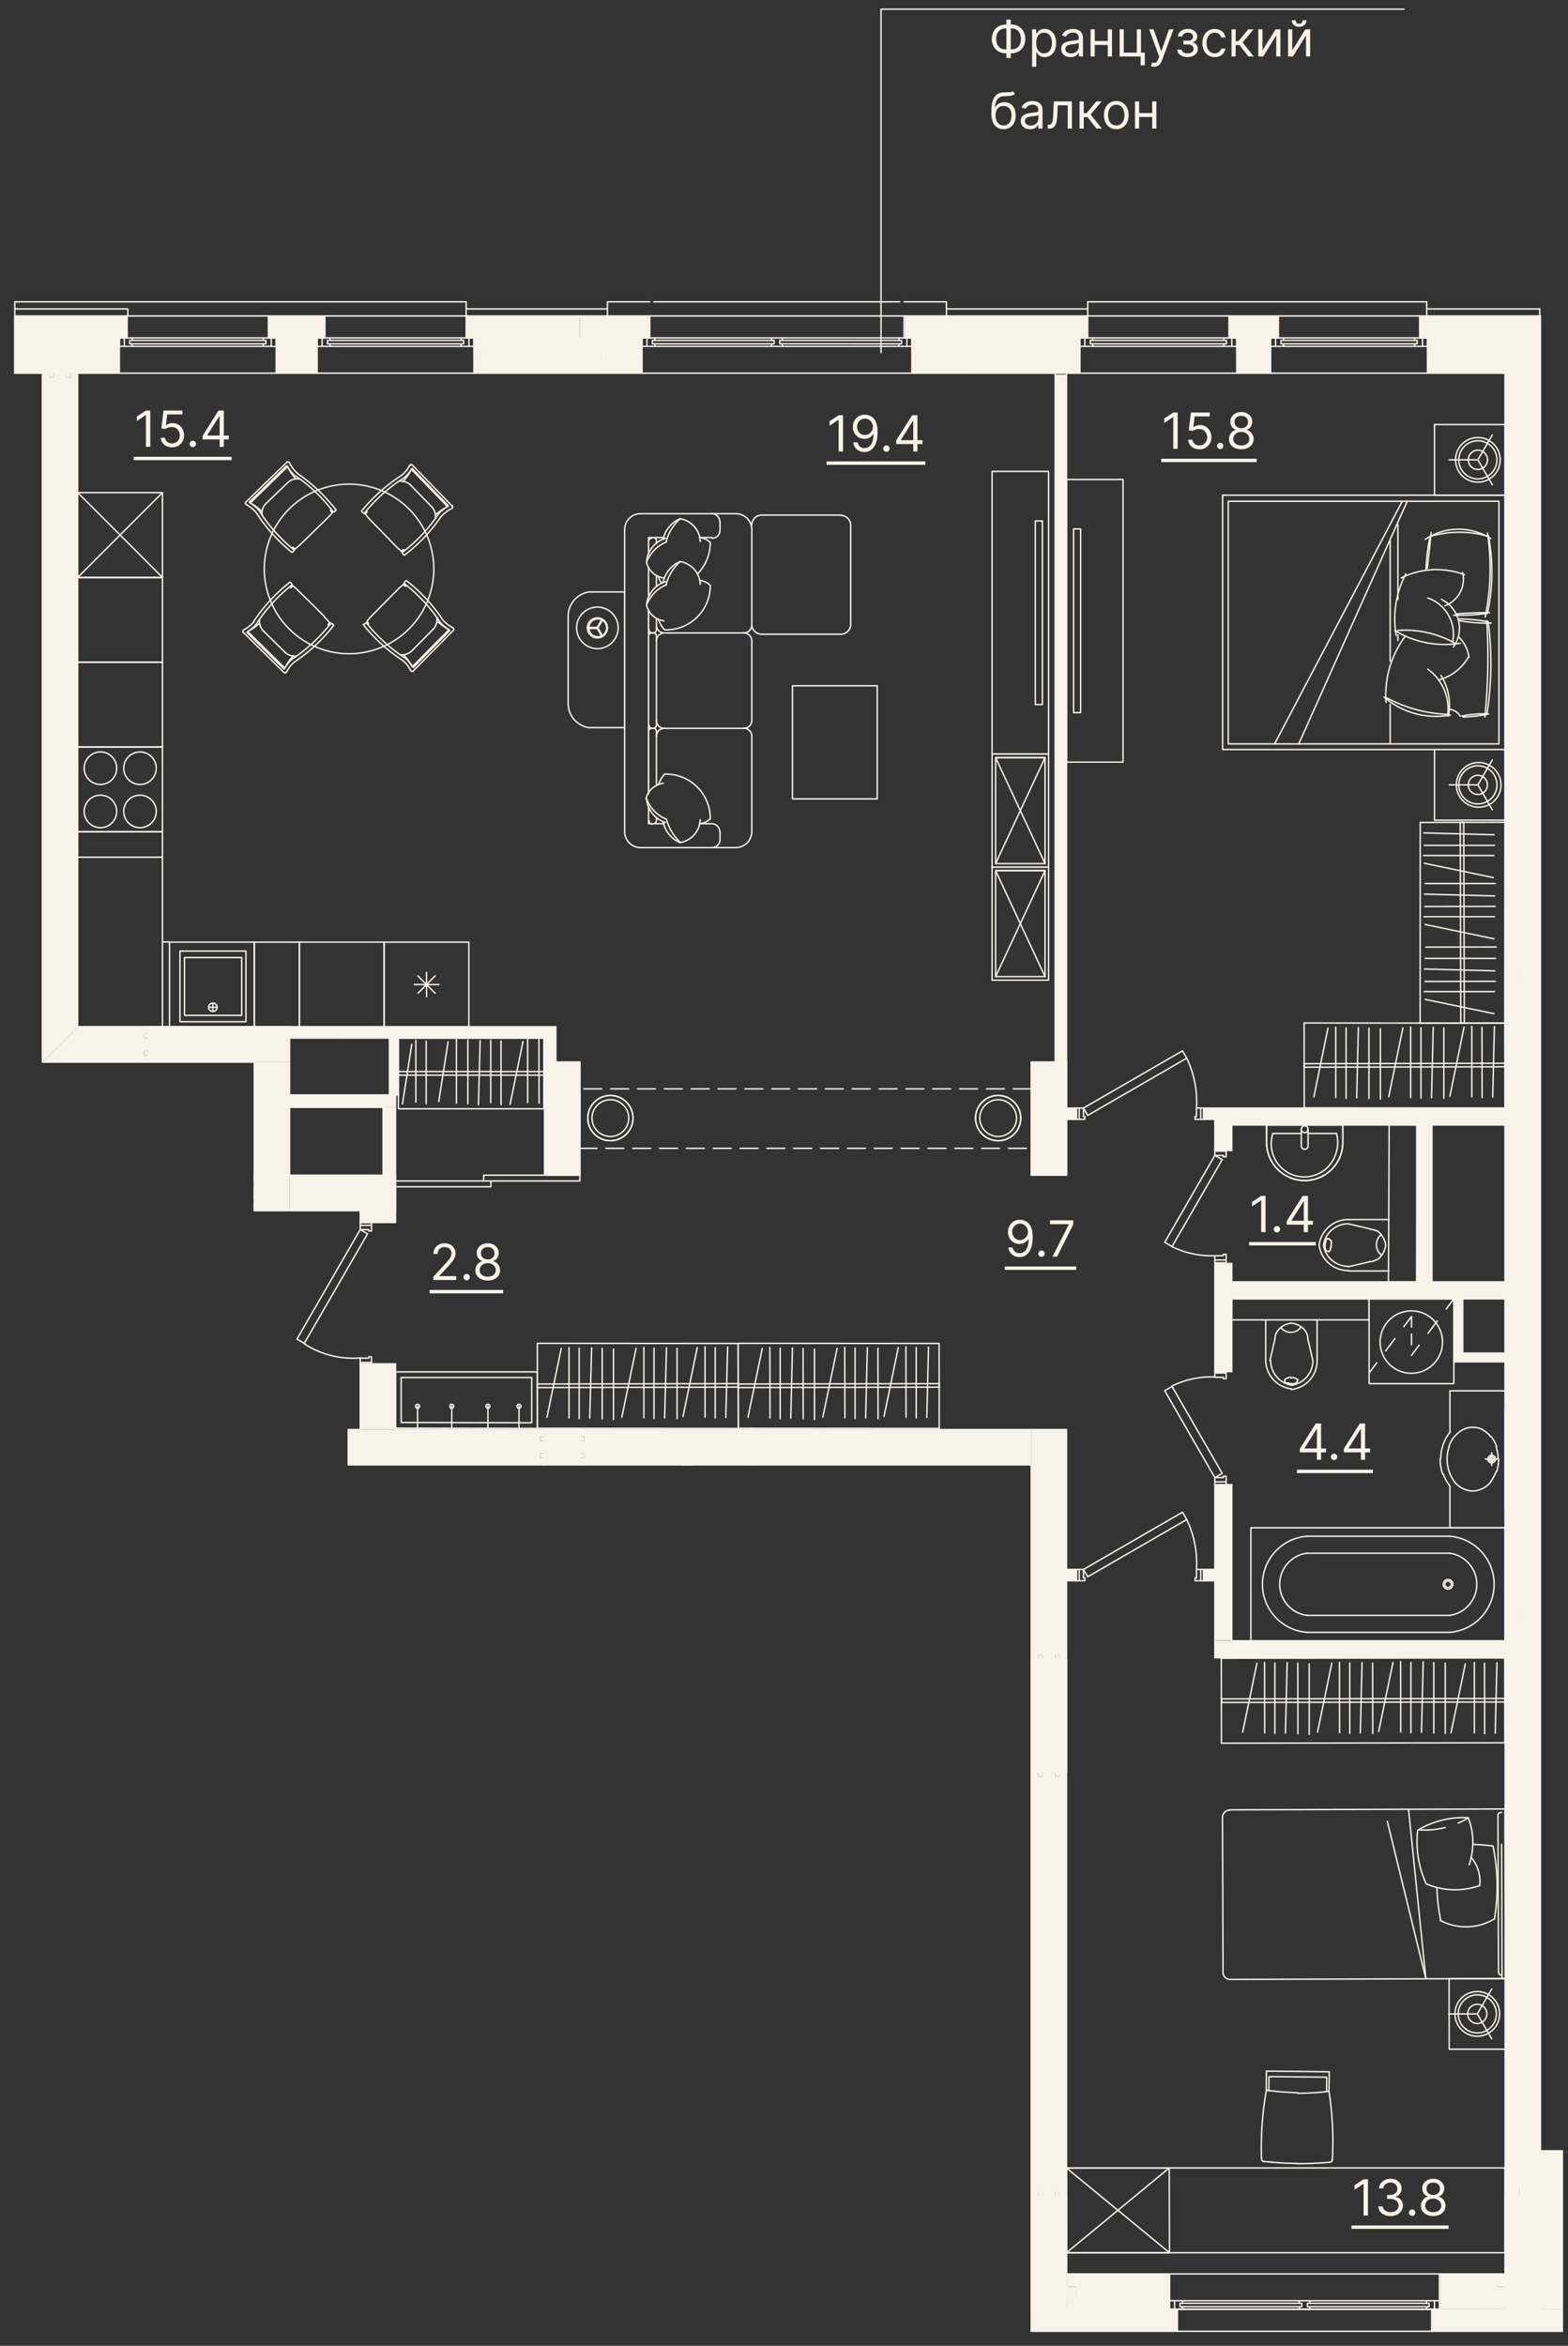 <svg xmlns="http://www.w3.org/2000/svg" width="111" height="166" fill="none"><rect width="100%" height="100%" fill="#333333" stroke="none"/><path stroke="#F7F2EA" stroke-linecap="round" stroke-linejoin="round" stroke-width=".1" d="M92.52 108.71h10.1m-10.1 1.2h10.1m-.11 2.54c.09 0 .177-.036.24-.1a.337.337 0 0 0 0-.48.337.337 0 0 0-.48 0 .337.337 0 0 0 0 .48c.063.064.15.1.24.1Z"/><path stroke="#F7F2EA" stroke-linecap="round" stroke-linejoin="round" stroke-width=".1" d="M92.52 114.31h10.1m-10.1 1.2h10.1m-.11-3.17a.232.232 0 0 0 .163-.067.252.252 0 0 0 .05-.075.242.242 0 0 0 0-.176.252.252 0 0 0-.05-.075.232.232 0 0 0-.163-.067.233.233 0 0 0-.163.067.23.23 0 0 0 .163.393Z"/><path stroke="#F7F2EA" stroke-linecap="round" stroke-linejoin="round" stroke-width=".1" d="M102.62 114.31a2.22 2.22 0 0 0 0-4.4"/><path stroke="#F7F2EA" stroke-linecap="round" stroke-linejoin="round" stroke-width=".1" d="M102.62 115.51a3.408 3.408 0 0 0 2.241-5.717 3.408 3.408 0 0 0-2.241-1.083"/><path stroke="#F7F2EA" stroke-linecap="round" stroke-linejoin="round" stroke-width=".1" d="M106.55 108.11h-18v8h18v-8Z"/><path stroke="#F7F2EA" stroke-linecap="round" stroke-linejoin="round" stroke-width=".1" d="M92.52 109.91a2.217 2.217 0 0 0-1.93 2.2 2.22 2.22 0 0 0 1.93 2.2"/><path stroke="#F7F2EA" stroke-linecap="round" stroke-linejoin="round" stroke-width=".1" d="M92.52 108.71a3.413 3.413 0 0 0-3.15 3.4 3.409 3.409 0 0 0 3.15 3.4m14.03-8.72v-7.05m-3.91 1.62v-2.94m0 6.73v2.96h3.91m-.79-4.86a.16.16 0 0 0-.16-.16.16.16 0 0 0-.16.16"/><path stroke="#F7F2EA" stroke-linecap="round" stroke-linejoin="round" stroke-width=".1" d="M105.87 103.25a.273.273 0 0 0-.079-.191.273.273 0 0 0-.294-.057.272.272 0 0 0-.167.248m.11 0c0 .032.01.062.027.089a.16.16 0 0 0 .293-.089"/><path stroke="#F7F2EA" stroke-linecap="round" stroke-linejoin="round" stroke-width=".1" d="M105.33 103.25c0 .072.028.141.079.191a.267.267 0 0 0 .294.059.271.271 0 0 0 .167-.25m-3.23-4.83h3.91m-3.91 2.94a2.872 2.872 0 0 0-.47.84c-.114.322-.175.66-.18 1m-.04.05c-.001.361.06.72.18 1.06m.04 0c.11.304.269.587.47.84m1.61-4.15a1.54 1.54 0 0 0-.67.16 1.857 1.857 0 0 0-.61.5m-.02 0c-.171.21-.3.451-.38.71m.02 0c-.1.283-.151.581-.15.88 0 .303.051.604.15.89.084.257.213.498.38.71m3.08-1.6a2.887 2.887 0 0 0-.14-.88m.04 0a2.368 2.368 0 0 0-.39-.71m-.04 0a1.812 1.812 0 0 0-.6-.5m.03 0a1.575 1.575 0 0 0-.67-.16m.87 2.25h.81m-.01.89a3.02 3.02 0 0 0 .14-.89m-.57 1.6c.166-.214.298-.454.39-.71m-.96 1.2c.231-.12.435-.287.6-.49m-.63.49a1.413 1.413 0 0 1-1.34 0m-.63-.49c.168.203.375.37.61.49m2.04-1.64v-.9M30.2 70.53l-.01-1.72m.87.86h-1.73m1.47.61-1.22-1.22m.01 1.22 1.21-1.22m2.39-2.39h-6v6h6v-6ZM12.74 72.3v-5h4.67v5h-4.67Z"/><path stroke="#F7F2EA" stroke-linecap="round" stroke-linejoin="round" stroke-width=".1" d="M17.11 67.76h-4.05v4.09h4.05v-4.09Z"/><path stroke="#F7F2EA" stroke-linecap="round" stroke-linejoin="round" stroke-width=".1" d="M15.07 71.58a.301.301 0 0 0 .3-.3m-.3.3a.3.3 0 0 1-.3-.3m.3.3v-.6m.3.3a.3.3 0 0 0-.3-.3m.3.3h-.6m.3-.3a.3.3 0 0 0-.3.3m13.65-37.64a2.13 2.13 0 0 0 .56-.67m-4.27 13.29a6 6 0 1 0 0-12 6 6 0 0 0 0 12Z"/><path stroke="#F7F2EA" stroke-linecap="round" stroke-linejoin="round" stroke-width=".1" d="M28.42 33.64a12.108 12.108 0 0 0-2.82 2.52"/><path stroke="#F7F2EA" stroke-linecap="round" stroke-linejoin="round" stroke-width=".1" d="M25.6 36.16a.22.22 0 0 0 .19.16.107.107 0 0 1 .07.06c.11.14.23.28.35.41l.91.93.91.94c.12.12.26.24.4.36a.112.112 0 0 1 .06.07.2.2 0 0 0 .15.19 11.64 11.64 0 0 0 2.59-2.74m.02 0a2.31 2.31 0 0 1 .7-.54.12.12 0 0 0 .077-.056.122.122 0 0 0 .013-.094.09.09 0 0 0 0-.06m-.05 0-2.8-2.88a.13.13 0 0 0-.18 0 .06.06 0 0 0 0 .06m-.5 1.12c.21-.219.392-.464.54-.73"/><path stroke="#F7F2EA" stroke-linecap="round" stroke-linejoin="round" stroke-width=".1" d="M29.07 34.33a.999.999 0 0 0-.82-.28m2.57 2.64a1 1 0 0 0-.26-.83"/><path stroke="#F7F2EA" stroke-linecap="round" stroke-linejoin="round" stroke-width=".1" d="M31.57 35.92c-.27.134-.519.305-.74.51m.19-.02a11.35 11.35 0 0 1-2.54 2.68.13.13 0 0 0-.06-.07m.16-.13.06.07m-.06-.07.03.1m-.03-.1-.16.12m.12-5.16a11.553 11.553 0 0 0-2.75 2.47.108.108 0 0 1 .07.06l.13-.15m0 0-.1-.04m.1.04-.07-.07m4.48-1.63 1.28 1.32v-.01l-1.27-1.32m.05-.05 1.28 1.32m-1.92-.69.74.76"/><path stroke="#F7F2EA" stroke-linecap="round" stroke-linejoin="round" stroke-width=".1" d="M31.73 35.82a2.336 2.336 0 0 0-.69.56m-1.22-1.28-.75-.77m-.5-.49c.232-.19.43-.42.58-.68m1.26 1.36-1.28-1.31h-.01l1.28 1.32m.06-.06-1.28-1.32"/><path stroke="#F7F2EA" stroke-linecap="round" stroke-linejoin="round" stroke-width=".1" d="M29.12 33.22v-.01h-.01M17.98 43.99c-.189.23-.42.42-.68.56a.13.13 0 0 0-.1.15v.06m.75-.77a11.828 11.828 0 0 1 2.57-2.79.23.23 0 0 1 .15.19.112.112 0 0 0 .06.07c.146.11.283.23.41.36l.93.91.92.92m0 .04c.13.124.25.257.36.4a.13.13 0 0 0 .07.06m0-.04a.24.24 0 0 1 .2.15 11.933 11.933 0 0 1-2.77 2.58 1.999 1.999 0 0 0-.54.68m-.04 0a.09.09 0 0 1 0 .06.13.13 0 0 1-.18 0l-2.85-2.82m.41-.14c.267-.14.513-.32.73-.53"/><path stroke="#F7F2EA" stroke-linecap="round" stroke-linejoin="round" stroke-width=".1" d="M18.38 43.83a1 1 0 0 0 .28.83m1.52 1.5a1 1 0 0 0 .82.26"/><path stroke="#F7F2EA" stroke-linecap="round" stroke-linejoin="round" stroke-width=".1" d="M20.75 46.43c-.211.22-.39.47-.53.74m.5-.55a11.932 11.932 0 0 0 2.7-2.51m-.2.09.07.07m-.07-.07.1.03m-.1-.03.13-.15"/><path stroke="#F7F2EA" stroke-linecap="round" stroke-linejoin="round" stroke-width=".1" d="M23.35 44.09a.111.111 0 0 0 .07.06m-5.23-.06a11.502 11.502 0 0 1 2.48-2.7.113.113 0 0 0 .06.07l-.15.13m0 0-.03-.1m.03.1-.06-.07m-1.67 4.46 1.3 1.29.01.01m-1.38-1.23 1.31 1.29m-1.25-1.35 1.31 1.29h.01m-.74-1.87.76.75m-.02 1.12v-.01"/><path stroke="#F7F2EA" stroke-linecap="round" stroke-linejoin="round" stroke-width=".1" d="M20.69 46.64c-.23.192-.42.426-.56.69m-.71-1.92-.76-.75m-1.17.06c.261-.148.492-.345.68-.58m.67 1.85-1.3-1.29v-.01l1.31 1.29m-.07.07-1.3-1.29m-.01-9.03c.26.14.492.331.68.56a11.682 11.682 0 0 0 2.52 2.8.239.239 0 0 0 .15-.2m0 .02a.089.089 0 0 1 .06-.06c.143-.109.28-.226.41-.35l.94-.91.93-.91c.13-.123.25-.257.36-.4a.13.13 0 0 1 .07-.06.21.21 0 0 0 .2-.15"/><path stroke="#F7F2EA" stroke-linecap="round" stroke-linejoin="round" stroke-width=".1" d="M23.79 36.09a11.822 11.822 0 0 0-2.74-2.59m0-.02a2.148 2.148 0 0 1-.54-.7.123.123 0 0 0-.056-.077.123.123 0 0 0-.094-.012.06.06 0 0 0-.06 0m0 .029-2.89 2.8a.13.13 0 0 0 0 .18h.06m1.08.5a3 3 0 0 0-.73-.54"/><path stroke="#F7F2EA" stroke-linecap="round" stroke-linejoin="round" stroke-width=".1" d="M18.83 35.63a1 1 0 0 0-.28.83m2.64-2.57a1 1 0 0 0-.82.26"/><path stroke="#F7F2EA" stroke-linecap="round" stroke-linejoin="round" stroke-width=".1" d="M20.42 33.14c.137.27.312.52.52.74m.01-.19a11.338 11.338 0 0 1 2.64 2.54.09.09 0 0 0-.07.05l-.12-.15m0 0 .06-.06m-.06.06.09-.03m-5.13.06a11.58 11.58 0 0 0 2.46 2.76.112.112 0 0 1 .06-.07l-.15-.13m0 0-.03.09m.03-.09-.07.07m-1.63-4.48 1.32-1.28h.01l-.01-.01h-.01l-1.31 1.28m-.06-.06 1.32-1.28m-.69 1.93.77-.74"/><path stroke="#F7F2EA" stroke-linecap="round" stroke-linejoin="round" stroke-width=".1" d="M20.33 32.97c.137.27.328.507.56.7m-1.29 1.22-.77.74m-.49.51a2.38 2.38 0 0 0-.68-.58m1.37-1.26-1.32 1.28m1.26-1.34-1.32 1.28"/><path stroke="#F7F2EA" stroke-linecap="round" stroke-linejoin="round" stroke-width=".1" d="M17.71 35.58v.01h.01l1.31-1.28m10.02 13.1a2.12 2.12 0 0 0-.55-.68 11.655 11.655 0 0 1-2.79-2.54"/><path stroke="#F7F2EA" stroke-linecap="round" stroke-linejoin="round" stroke-width=".1" d="M25.76 44.24a.19.19 0 0 1 .19-.15l.07-.06m-.05-.05c.108-.143.225-.28.35-.41l.92-.93.91-.92c.127-.13.264-.25.41-.36l.06-.07a.21.21 0 0 1 .15-.2 11.67 11.67 0 0 1 2.57 2.77c.19.226.425.41.69.54m0 .04h.06a.118.118 0 0 1 .035.085.12.12 0 0 1-.035.085l-2.83 2.86m-.21-.06a.14.14 0 0 0 .15.1.09.09 0 0 0 .06 0m-.13-.42a3.209 3.209 0 0 0-.54-.73m-.25-.03a1 1 0 0 0 .82-.28m1.5-1.52a1.001 1.001 0 0 0 .27-.82m.02.25c.22.21.47.39.74.53"/><path stroke="#F7F2EA" stroke-linecap="round" stroke-linejoin="round" stroke-width=".1" d="M31.13 43.99a11.551 11.551 0 0 0-2.52-2.7.11.11 0 0 1-.06.07l.15.13m0 0 .07-.07m-.07.07.04-.1m-.06 5.18a11.473 11.473 0 0 1-2.73-2.48l.07-.06m-.05-.05.12.15m0 0-.09.03m.09-.03-.07.06m4.47 1.67 1.29-1.3m0 0-1.29 1.31m1.29-1.31v-.01m-1.23 1.38 1.29-1.31m-1.18-.09-.75.76-.75.76m1.98-2.04c.19.233.425.426.69.57"/><path stroke="#F7F2EA" stroke-linecap="round" stroke-linejoin="round" stroke-width=".1" d="M29.22 47.22a2.32 2.32 0 0 0-.57-.68m1.84-.67-1.29 1.3m0 0 1.29-1.31m-1.29 1.31h-.01.02m1.34-1.24-1.29 1.3m20.27 11.06a1.28 1.28 0 0 0 .75-.35 3.13 3.13 0 0 0-3.1-3.16h-.13a2 2 0 0 0-.44.75m-.84.99a1.91 1.91 0 0 0 1.34 1.68"/><path stroke="#F7F2EA" stroke-linecap="round" stroke-linejoin="round" stroke-width=".1" d="M46.95 55.43a1.45 1.45 0 0 0-1.22 1.09m.18-.35v-4.41a.22.22 0 0 1 .22-.22h.11a.218.218 0 0 1 .23.22v3.84m0-4.62a.56.56 0 0 0 .56.56"/><path stroke="#F7F2EA" stroke-linecap="round" stroke-linejoin="round" stroke-width=".1" d="M46.47 52.1a.56.56 0 0 1 .56-.56h5.63m-5.65 6.75h-1.1v-1.18.95m.56-.2v.2a.23.23 0 0 1-.23.23h-.11m-.18-.2a.222.222 0 0 0 .133.213.22.22 0 0 0 .087.017m2.01 1.3a3.31 3.31 0 0 1-1-1.65 2.46 2.46 0 0 1-1.41-1.45m4.64 3.46a.57.57 0 0 0 .56-.57v-.56m-.02 0a.56.56 0 0 0-.56-.56m.02 0h-.88"/><path stroke="#F7F2EA" stroke-linecap="round" stroke-linejoin="round" stroke-width=".1" d="M48.15 59.62a1.7 1.7 0 0 0 1.42-1.61m-2.62.15a1.998 1.998 0 0 0 1.17 1.46m-1.09-14.83a.56.56 0 0 0-.56.56m.56-.56a.56.56 0 0 1-.56-.56m.56.56h5.63m-6.75-1.6v1.37m.04 0a.222.222 0 0 0 .133.213.217.217 0 0 0 .087.017m-.04 0h.11a.23.23 0 0 0 .23-.23v-.81m3.1-2.4a1.69 1.69 0 0 0-1.42-1.61 2 2 0 0 0-1.2 1.46m3.33-2.81a1.28 1.28 0 0 0-.75-.35"/><path stroke="#F7F2EA" stroke-linecap="round" stroke-linejoin="round" stroke-width=".1" d="M49.37 40.62a3.17 3.17 0 0 0 .91-2.23m-2.13-1.68a3.32 3.32 0 0 0-1 1.64m.03 0a2.488 2.488 0 0 0-1.41 1.45"/><path stroke="#F7F2EA" stroke-linecap="round" stroke-linejoin="round" stroke-width=".1" d="M47.11 38.09a1.9 1.9 0 0 0-1.34 1.67m0 .04a1.46 1.46 0 0 0 1.22 1.1m2.54-2.86h.88m0 .05a.56.56 0 0 0 .56-.56m0-.05v-.57m-.02 0a.56.56 0 0 0-.56-.56m-.82 1.97a1.69 1.69 0 0 0-1.42-1.61"/><path stroke="#F7F2EA" stroke-linecap="round" stroke-linejoin="round" stroke-width=".1" d="M48.15 36.71a2 2 0 0 0-1.2 1.46m.06-.13h-1.1v1.18-.96m.56.21v-.21a.217.217 0 0 0-.143-.206.219.219 0 0 0-.087-.014h-.11m0 .05a.22.22 0 0 0-.22.22m.7 2.48c.048.17.123.332.22.48m-.36.23v-.78m3.81.7a1.28 1.28 0 0 0-.75-.35m.75.38v.12a3.13 3.13 0 0 1-3.23 3 1.881 1.881 0 0 1-.44-.75"/><path stroke="#F7F2EA" stroke-linecap="round" stroke-linejoin="round" stroke-width=".1" d="M47.11 41.16a1.9 1.9 0 0 0-1.34 1.67 1.45 1.45 0 0 0 1.22 1.1m1.16-4.19a3.32 3.32 0 0 0-1 1.64"/><path stroke="#F7F2EA" stroke-linecap="round" stroke-linejoin="round" stroke-width=".1" d="M47.18 41.38a2.489 2.489 0 0 0-1.41 1.45m.14-.58v-2.09m6.18 19.82a1.14 1.14 0 0 0 1.13-1.13V52.1m0-.01a.558.558 0 0 0-.56-.56"/><path stroke="#F7F2EA" stroke-linecap="round" stroke-linejoin="round" stroke-width=".1" d="M52.66 51.54a.56.56 0 0 0 .56-.56v-5.63a.561.561 0 0 0-.56-.56"/><path stroke="#F7F2EA" stroke-linecap="round" stroke-linejoin="round" stroke-width=".1" d="M52.66 44.79a.561.561 0 0 0 .56-.56v-6.75a1.13 1.13 0 0 0-1.13-1.13h-6.75a1.12 1.12 0 0 0-1.12 1.13v21.37a1.13 1.13 0 0 0 1.12 1.13h6.75m-6.18-3.81V43.19m0 8.12v-6.3a.22.22 0 0 1 .22-.22h.11c.03-.001.06.004.087.014a.217.217 0 0 1 .143.206v6.3a.23.23 0 0 1-.23.23h-.11m-.18-.23a.222.222 0 0 0 .133.213.217.217 0 0 0 .087.017m7.05-7.36a.7.7 0 0 0 .7.7h5.66m-6.36-7.73a.7.7 0 0 1 .7-.7h5.6m0 8.43a.7.7 0 0 0 .7-.7v-7a.7.7 0 0 0-.7-.71M56.1 56.53h6v-8h-6v8Zm14.56 24.19a1.6 1.6 0 1 0 0-3.2 1.6 1.6 0 0 0 0 3.2Z"/><path stroke="#F7F2EA" stroke-linecap="round" stroke-linejoin="round" stroke-width=".1" d="M70.66 80.42a1.3 1.3 0 1 0 0-2.6 1.3 1.3 0 0 0 0 2.6Z"/><path stroke="#F7F2EA" stroke-linecap="round" stroke-linejoin="round" stroke-width=".1" d="M70.66 80.72a1.6 1.6 0 1 0 0-3.2 1.6 1.6 0 0 0 0 3.2Zm-27.45 0a1.6 1.6 0 1 0 0-3.2 1.6 1.6 0 0 0 0 3.2Z"/><path stroke="#F7F2EA" stroke-linecap="round" stroke-linejoin="round" stroke-width=".1" d="M43.21 80.42a1.3 1.3 0 1 0 0-2.6 1.3 1.3 0 0 0 0 2.6Z"/><path stroke="#F7F2EA" stroke-linecap="round" stroke-linejoin="round" stroke-width=".1" d="M40.22 49.74a1.73 1.73 0 0 0 1.47 1.75h2.53v-9.6h-2.53a1.74 1.74 0 0 0-1.47 1.75v6.13m2.99 30.95a1.6 1.6 0 1 0 0-3.2 1.6 1.6 0 0 0 0 3.2Z"/><path stroke="#F7F2EA" stroke-linecap="round" stroke-linejoin="round" stroke-width=".1" d="M42.29 45.9a1.47 1.47 0 1 0 0-2.94 1.47 1.47 0 0 0 0 2.94Z"/><path stroke="#F7F2EA" stroke-linecap="round" stroke-linejoin="round" stroke-width=".1" d="M42.29 45.14a.712.712 0 0 0 .656-.982.71.71 0 1 0-.656.982Z"/><path stroke="#F7F2EA" stroke-linecap="round" stroke-linejoin="round" stroke-width=".1" d="m42.32 44.42.35.61m-.41-.58.36.61m-.33-.66h-.7m.7.07h-.7m.67-.05.36-.61m-.3.64.35-.61m-.38 1.22a.63.63 0 1 0 0-1.259.63.63 0 0 0 0 1.259Zm-4.25 52.02v4L28 101.06v-3.98h10.04Z"/><path stroke="#F7F2EA" stroke-linecap="round" stroke-linejoin="round" stroke-width=".1" d="M36.74 101.06v-1.55m-4.76 1.55v-1.55m2.56 1.55v-1.55m-4.98 1.55v-1.55m8.08-2.03v3.2l-9.24-.02v-3.18h9.24Z"/><path stroke="#F7F2EA" stroke-linecap="round" stroke-linejoin="round" stroke-width=".1" d="M36.74 99.65a.14.14 0 1 0 0-.28.14.14 0 0 0 0 .28Zm-2.2 0a.14.14 0 1 0 0-.28.14.14 0 0 0 0 .28Zm-2.56 0a.14.14 0 1 0 0-.28.14.14 0 0 0 0 .28Zm-2.42 0a.14.14 0 1 0 0-.28.14.14 0 0 0 0 .28Z"/><path fill="#F7F2EA" fill-rule="evenodd" d="M5.5 26.41v-2.5H1.05v2.5H5.5Zm37 0-.01-2.5H34.5v1.01h.01v.6h-.01v.89h8Zm33.95 0v-2.5h-8l.01 2.5h7.99Zm25.07 0h7.53v-2.5h-8v2.5h.47Zm7.53 50.8v-8h-2.5v8h2.5Zm-2.5 45.2h2.5v-8h-2.5v8Zm0 41h2.5v-8h-2.5v8Z" clip-rule="evenodd"/><path fill="#F7F2EA" d="M75.5 155.41H73v8h2.5v-8Z"/><path fill="#F7F2EA" fill-rule="evenodd" d="M20.5 75.16v-2.5h-10v2.5h10Z" clip-rule="evenodd"/><path fill="#F7F2EA" d="M20.5 75.16H18v10.5h2.5v-10.5Z"/><path fill="#F7F2EA" fill-rule="evenodd" d="M28 85.66v-2.5h-7.5v2.5H28Zm47.5 39.75v-8H73v8h2.5Z" clip-rule="evenodd"/><path fill="#F7F2EA" d="M75.5 75.16H73v8h2.5v-8Zm-34.45 26h-2.5v2.5h2.5v-2.5Zm0-26h-2.5v8h2.5v-8Z"/><path stroke="#F7F2EA" stroke-linecap="round" stroke-linejoin="round" stroke-width=".1" d="M107.41 114.41h1.64v8h-2.5v-8h.95m-68.95-11.25v-2h2.5v2m-2.5.5h2.5m42.96-28.78-.3-.52-7.01 4.05m7.31-3.53L77 78.93l-.3-.52m7.31-3.53a7.158 7.158 0 0 1 .69 3.53m-8 0h-.3m.3 0v.6h.1v.2h-.4m0 0v-.8m0 .8h-.2v-.8h.2m8.6.8h-.4v-.2h.1v-.6m.3.8v-.8m0 .8h.2v-.8H85m-.3 0h.3m-.99 29.12-.3-.52-7.01 4.05m7.31-3.53L77 111.58l-.3-.52m7.31-3.53a7.161 7.161 0 0 1 .69 3.53m-8 0h-.3m.3 0v.6h.1v.2h-.4m0 0v-.8m0 .8h-.2v-.8h.2m8.6.8h-.4v-.2h.1v-.6m.3.8v-.8m0 .8h.2v-.8H85m-.3 0h.3M5.5 23.91H1.05v2.5H5.5v-2.5Zm29 2.5h8v-2.5h-8v2.5Zm41.95-2.5h-8v2.5h8v-2.5Zm24.6 2.5h8v-2.5h-8v2.5Zm8 50.8v-8h-2.5v8h2.5Zm0 86.2v-8h-2.5v8h2.5Zm-36.05-8v8h2.5v-8H73ZM10.5 75.16H18v10.5h10v-2.5h-7.5v-10.5h-10v2.5Zm65 50.25v-8H73v8h2.5Zm0-42.25v-8H73v8h2.5Zm-34.45 0v-8h-2.5v8h2.5Z"/><path fill="#F7F2EA" fill-rule="evenodd" d="M24.65 103.66h13.9v-.5h-.3v-.3h.3v-.9h-.3v-.3h.3v-.5h-13.9v2.5Zm84.4 10.75v-37.2h-.95v.6h-.6v-.6h-1v37.2h2.5m-.95 0h-.6v-.6h.6v.6Zm-58.92-10.75H73v-2.5H41.05v.5h.3v.3h-.3v.9h.3v.3h-.3v.5h8.08Z" clip-rule="evenodd"/><path fill="#F7F2EA" d="M89.95 23.91h-2.4v2.5h2.4v-2.5Z"/><path fill="#F7F2EA" fill-rule="evenodd" d="M109.05 69.21v-42.8h-.95v.6h-.6v-.6h-1v42.8h2.5m-.95 0h-.6v-.6h.6v.6Zm-1.5 86.2h.95v-.6h.6v.6h.95v-33h-.95v.6h-.6v-.6h-.95v33Zm0 8v-1h-.6v-.6h.6v-.95h-4.6v2.5h4.65m-23.75 0v-2.5h-7.3v.95h.6v.6h-.6v1h7.3v-.05Zm-7.35-7.95v-30H75v.3h-.3v-.3h-.9v.3h-.3v-.3H73v30h.5v-.3h.3v.3h.9v-.3h.3v.3h.5Zm0-38v-16.25H73v16.25h.5v-.3h.3v.3h.9v-.3h.3v.3h.5ZM73 164.92h10.35v-1.5H73v1.5Zm37.55 0v-1.5h-9.2v1.5h9.2ZM41.05 23.91v-1.5H33v1.5h8.05Zm-18.05 0v-1.5h-4v1.5h4Zm-14.55 0H9v-1.5H1v1.5h7.45Z" clip-rule="evenodd"/><path fill="#F7F2EA" fill-rule="evenodd" d="M22.45 26.41v-2.5h-2.9v2.5h2.9Zm-16.95 0h2.95v-2.5H5.5v1h.59v.6H5.5v.88m29 0v-.89h-.55v-.6h.59v-1h-.99v2.5h.95v-.01Zm10.95.02v-2.5h-3v1h.59v.6h-.59v.89h3m19.1 0h3.9v-1h-.59v-.6h.59v-.89h-3.9v2.5-.01Zm7.5-2.49v-1.5h-8v1.5h8Zm-29.55 0H46v-1.5h-4.95v1.5h1.45Z" clip-rule="evenodd"/><path fill="#F7F2EA" d="M110.55 152.2h-1.5v11.23h1.5V152.2Z"/><path fill="#F7F2EA" fill-rule="evenodd" d="M103.55 91.91h3v-1.2H87.2v1.2h16.35Zm2.8 25.4h.2v-1.2H86v1.2h20.35Zm-19.15-1.22v-11H86v11h1.2Zm-1.2-19h1.2v-7.65H86v7.65Zm0-15.65h1.2v-3h-2v.8h.8v2.2Zm15.75-1.83h4.8v-1.2H87.2v1.2h14.55Z" clip-rule="evenodd"/><path fill="#F7F2EA" d="M75.5 26.51h-.8v48.65h.8V26.51Z"/><path fill="#F7F2EA" fill-rule="evenodd" d="M101.05 23.91h8v-1.5h-8.55v1.5h.55Zm-11.1 0h.55v-1.5H87v1.5h3m-13 0v-1.5h-5v1.5h5ZM3 75.16l2.5-2.5V26.41H5v.3h-.3v-.3h-.9v.3h-.3v-.3H3v48.75Z" clip-rule="evenodd"/><path fill="#F7F2EA" fill-rule="evenodd" d="M3 75.16h7.5v-.5h-.3v-.3h.3v-.9h-.3v-.3h.3v-.5h-5l-2 2-.5.5Zm31.43-1.7h4.92v-.8H20.5v.8h13.93Zm4.12 1.7h.8v-1.7h-.8v1.7Zm-11.43 3.2H28v-.88h-7.5v.88h6.62Z" clip-rule="evenodd"/><path fill="#F7F2EA" d="M28 78.36h-.88v4.8H28v-4.8Z"/><path fill="#F7F2EA" fill-rule="evenodd" d="M28 101.16v-4.65h-2.5v4.65H28Zm-1.7-14.65H28v-.85h-2.5v.85h.8ZM86 111.09h-.8v.8h.8v-.8Zm-9.8 0h-.7v.8h.7v-.8Z" clip-rule="evenodd"/><path fill="#F7F2EA" d="M76.2 78.41h-.7v.8h.7v-.8Z"/><path stroke="#F7F2EA" stroke-linecap="round" stroke-linejoin="round" stroke-width=".1" d="m75.5 163.41 33.55.01m-68-80.26h-6.81v.41h6.81v-.41Zm-6.3.41h-6.81v.41h6.81v-.41Z"/><path fill="#F7F2EA" fill-rule="evenodd" d="M10.5 73.46v-.3h-.3v.3h.3Zm-.3 1.2h.3v-.3h-.3v.3Zm28.05 27.3h.3v-.3h-.3v.3Zm0 1.2h.3v-.3h-.3v.3Zm3.1-1.2v-.3h-.3v.3h.3Zm-.3.9v.3h.3v-.3h-.3Zm32.75 22.55h-.3v.3h.3v-.3Zm1.2 0h-.3v.3h.3v-.3Zm-1.2-8.3h-.3v.3h.3v-.32m1.2 0h-.3v.3h.3v-.3Zm-1.5 38.32h.3v-.32h-.3v.3m1.5-.3h-.3v.3h.3v-.3Z" clip-rule="evenodd"/><path fill="#F7F2EA" d="M76.1 161.86h-.6v.6h.6v-.6Z"/><path fill="#F7F2EA" fill-rule="evenodd" d="M106.55 162.46v-.6h-.6v.6h.6Zm1-7.65v.6h.6v-.6h-.6Zm.55-40.4v-.6h-.6v.6h.6Zm0 8.6v-.6h-.6v.6h.6Zm0-96.6h-.6v.6h.6v-.6Zm-.6 42.2v.6h.6v-.6h-.6Zm.6 9.2v-.6h-.6v.6h.6Z" clip-rule="evenodd"/><path fill="#F7F2EA" d="M68.45 24.8h-.59v.6h.59v-.6Z"/><path fill="#F7F2EA" fill-rule="evenodd" d="M33.95 25.52h.59v-.6h-.59v.6Zm9.18 0v-.6h-.59v.6h.59ZM5 26.41h-.3v.3H5v-.3Zm-1.2 0h-.3v.3h.3v-.3Zm2.29-1.48H5.5v.6h.59v-.6Z" clip-rule="evenodd"/><path stroke="#F7F2EA" stroke-linecap="round" stroke-linejoin="round" stroke-width=".1" d="M89.95 26.41v-2.5m-2.4 0v2.5m2.95-2.5H87m19.55 45.3h.95m.6 0h.95v-42.8h-.95m-.6 0h-.95m0 53.2v7.2m0 .88v3.02m0 1.2v3.8m0 18.7h.95m.6 0h.95v-37.2h-.95m-.6 0h-.95m0 78.2h.95m.6 0h.95m0-33h-.95m-.6 0h-.95m-4.65 38.5v2.5m-.55.01 5.2-.01v-.95m0-.6v-.95m-31.05.95v-.95h7.3v2.5m-7.3-.95v.95h7.85"/><path fill="#F7F2EA" d="M73 163.415a.005.005 0 0 0 .005-.005.005.005 0 0 0-.005-.005.005.005 0 0 0-.005.005c0 .003.002.005.005.005Z"/><path stroke="#F7F2EA" stroke-linecap="round" stroke-linejoin="round" stroke-width=".1" d="M73 162.46v2.51h10.35v-1.55M73 161.86v-.95m2.5-35.5H75m-.3 0h-.9m-.3 0H73v30h.5m.3 0h.9m.3 0h.5m-36.95-51.75v-.5m0-.3v-.9m0-.3v-.5m-13.85 0h-.05v2.5M5.5 26.61v46.05h.05M4.7 26.41h-.9m-.3 0H3v48.75h7.5v-.5m17.5 26.5v-4.65h-2.5v.05m0-10.9H28v.85h-2.5v-.05m-15-12.1v-.9m0-.3v-.5m42.43 31H41.05v-.5m31.85.5h.1v.2m-31.95-2.7v.5m0 .3v.9M73 117.41h.5m.3 0h.9m.3 0h.5m25.85 46.01v1.55m0-.05h9.2m-37.55 0h10.35M5.5 23.91H1.05v2.5m4.45-2.5h2.95v2.5m-2.95-2.5v1.02m0-1.02H9v-1.55m14 0v1.55h-4v-1.55m15.5 1.55h8m-8 0H33v-1.55m1.5 1.55v1.01m8-1.01v1.01m0-1.01H46m-23-1.5h-4m27 0H33M5.5 25.53v.88m16.95 0v-2.5h-2.9v2.5m14.95 0v-.89m-.95-1.61v2.5m11.9 0v-2.5m-2.95 1.61v.89m25.95 0V25.4m0-.6v-.89H64m.55 0v2.5"/><path fill="#F7F2EA" d="M1.05 23.915a.005.005 0 0 0 .005-.005.005.005 0 0 0-.005-.005.005.005 0 0 0-.005.005c0 .003.002.005.005.005Z"/><path stroke="#F7F2EA" stroke-linecap="round" stroke-linejoin="round" stroke-width=".1" d="M1.05 23.91v-1.55m7.95.05H1.05M18 85.66v-.5m0-.3v-.9m0-.3v-.5M5.5 26.41v.2m-4.45-4.75v-.5H33v.5m10 0v-.5h3m21 .5v-.5h-3m13 .5v-.5h24v.5m-37.3-.5H46.29M46 23.91v-1.55m18 0v1.55m13-1.5H64m4.45 1.5H77v-1.55m13.5 1.55v-1.55m-3.5 0v1.55m22.05-1.55v1.55h-8.55v-1.55m-10 .05H87m22.05 0h-8.55m10.1 142.56V152.2h-1.55m1.5 0v12.72m-1.5-42.51v41.01M86 79.21v2.2m0 8v7.65m1.2 0v-4.95m0-1.4v-1.3M86 105.06v11.05m1.2-.2v-10.85m-1.4 6h-.6m0 .8h.6m-9.6-.8h-.7m0 .8h.7m27.85-19.95h-.63m3.13 4.42v-.62m-.2 20.4h.2m0-36.5v-1.2m-19.35 1.4v1.6m-11.7-6.25V26.41h.2m10.1 52h-.6m0 .8h.6m-9.6-.8h-.7m0 .8h.7m-51.9-5.75h14.25v1.7M24.3 77.48H28v5.68m25.55 20.5h-.62m-3.8 0h-.88m58.3-11.75v-1.2m-.37 26.6h.37M20.6 72.66h18.75m67.2 15.03v-.88"/><path fill="#F7F2EA" fill-rule="evenodd" d="M101.37 79.61h-1.08v11.1h1.08v-11.1Zm1.58 16.76h3.63v-.62h-3v-3.84h-.63v4.46Z" clip-rule="evenodd"/><path stroke="#F7F2EA" stroke-linecap="round" stroke-linejoin="round" stroke-width=".1" d="M102.92 91.91v4.46h3.63v-.62h-3v-3.84h-.63Zm-1.55-1.2h-1.08v-11.1h1.08v11.1Z"/><path fill="#F7F2EA" d="M28.2 73.46h-.63v4.02h.63v-4.02Z"/><path stroke="#F7F2EA" stroke-linecap="round" stroke-linejoin="round" stroke-width=".1" d="M5.5 26.41h95.55m-81.5 0h2.9M33 22.36H1.05m31.95 0h44m-44 0v-.5h10v.5H33Zm44 0h32.05m-32.05 0H67v-.5h10v.5Zm-75.95 0v-.5h8v.5h-8ZM110.6 164.97H83.35m-.2-2.16v.6m18.4-.6v.6m-.56 0h.91v-.6H100.99m0 .6v-.18m0 .18h-8.26m8.44-.42v.24h-.18m.18-.24h-8.62m8.62 0h-.18v-.18m0 .42h-8.26m-9.02.18v-.18m0 .18h-.91v-.6H83.71m0 .6h8.26m-8.26-.18h-.18v-.24m.18.24h8.26m-8.44-.24h8.62m-8.62 0h.18v-.18m8.26.6h.76m-.76 0v-.18m.76.18v-.18m0 0h-.18v-.24m0 0h.18v-.18m-.58.18v.24h-.18m.18-.24h-.18v-.18m0 0h.76m-.76 0h-8.26m17.28 0h-8.26M33.2 24.51v-.6m-10.4.6v-.6m.56 0h-.91v.6H23.36m0-.6v.18m0-.18h9.28m-9.46.42v-.24h.18m-.18.24h9.64m-9.64 0h.18v.18m0-.42h9.28m0-.18v.18m0-.18h.91v.6H32.64m0-.42h.18v.24m0 0h-.18v.18m-9.28 0h9.28m-13.44 0v-.6m-10.4.6v-.6m.56 0h-.91v.6H9.36m0-.6v.18m0-.18h9.28m-9.46.42v-.24h.18m-.18.24h9.64m-9.64 0h.18v.18m0-.42h9.28m0-.18v.18m0-.18h.91v.6H18.64m0-.42h.18v.24m0 0h-.18v.18m-9.28 0h9.28m82.06 0v-.6m-10.4.6v-.6m.56 0h-.91v.6H90.86m0-.6v.18m0-.18h9.28m-9.46.42v-.24h.18m-.18.24h9.64m-9.64 0h.18v.18m0-.42h9.28m0-.18v.18m0-.18h.91v.6H100.14m0-.42h.18v.24m0 0h-.18v.18m-9.28 0h9.28m-12.94 0v-.6m-10.4.6v-.6m.56 0h-.91v.6H77.36m0-.6v.18m0-.18h9.28m-9.46.42v-.24h.18m-.18.24h9.64m-9.64 0h.18v.18m0-.42h9.28m0-.18v.18m0-.18h.91v.6H86.64m0-.42h.18v.24m0 0h-.18v.18m-9.28 0h9.28m-22.44 0v-.6m-18.4.6v-.6m17.84 0v.18m0-.18h.91v.6H63.64m0-.6h-8.26m8.26.18h.18v.24m-.18-.24h-8.26m8.44.24H55.2m8.62 0h-.18v.18m-17.28-.6h-.91v.6H46.36m0-.6v.18m0-.18h8.26m-8.44.42v-.24h.18m-.18.24h8.62m-8.62 0h.18v.18m0-.42h8.26m.76-.18h-.76m.76 0v.18m-.76-.18v.18m0 0h.18v.24m0 0h-.18v.18m.58-.18v-.24h.18m-.18.24h.18v.18m0 0h-.76m.76 0h8.26m-17.28 0h8.26m51.93 71.82v64.58H75.5v-59.75H28m48.45-74.75h-.75m25.85 0h5v52m-61.1-52h-11.9m56.4 0h-2.4M73 160.91v-37.25m.4-97.25h-8.85M27.57 73.46v4.02h.63v-4.02h-.63Zm47.93 88.4h.6v.6h-.6v-.6Zm32.6-7.05v.6h-.6v-.6h.6Zm-2.15 7.05h.6v.6h-.6v-.6Zm2.15-39.45v.6h-.6v-.6h.6Zm0-8.6v.6h-.6v-.6h.6Zm0-36.6v.6h-.6v-.6h.6Zm0-50.8v.6h-.6v-.6h.6ZM68.46 24.8v.6h-.6v-.6h.6Zm-25.37.12v.6h-.6v-.6h.6Zm-8.58 0v.6h-.6v-.6h.6Zm-28.42.01v.6h-.6v-.6h.6ZM109 21.86h-8v.5h8v-.5Zm-.9 46.75v.6h-.6v-.6h.6Z"/><path fill="#F7F2EA" d="M73 160.915a.005.005 0 0 0 .005-.005.005.005 0 0 0-.005-.005.005.005 0 0 0-.005.005c0 .003.002.005.005.005Z"/><path stroke="#F7F2EA" stroke-linecap="round" stroke-linejoin="round" stroke-width=".1" d="M3 26.41H1.05m23.65 74.75h.8v-4.6M18 85.66h7.5v.8m61.7-6.65v-.2h13.67M86 97.06h1.2m0-4.95v-.2h16.22m-16.22-2.5H86m1.2 26.5v.2h19.15M87.2 105.06H86m0 0h.8v-.2m-.8.2v-.2m-.2 6.2h.2v.8h-.2m-.6-.8v.8m-9 0v-.8m24.09-31.45h6.26M86 81.41h1.2m-62.9-7.95h-3.8v-.8m18.85 2.5v-2.5M74.7 26.41v48.75m11.1 3.25h20.75m-20.75.8h.2m-9.8 0v-.8m-37.65 4.75v-8h2.5v8M28 85.66v-2.5h-.88v-4.8H20.5v-.88h3.8M73 123.66v-19.8m-.1-.2H53.55m-15 0h-13.9m81.9-12.95H87.2m16.85 1.2h2.5M86 116.11v1.2h20.18M5.55 72.66H20.6m64.6 5.75v.8m.8 25.35.52-.3-3.55-6.15-.52.3 3.55 6.15Zm0 0v.3m0-.3h.6v-.1h.2v.4m0 0H86m.8-7.7v.4h-.2v-.1H86v-.3m.8 0H86m.8 0v-.2H86v.2m-3.05.93a6.23 6.23 0 0 1 3-.65M86 81.76l.52.3-3.55 6.15-.52-.3L86 81.76Zm0 0v-.3m0 .3h.6v.1h.2v-.4m0 0H86m.8 0v-.2H86v.2m.8 7.7v-.4h-.2v.1H86v.3m.8 0H86m.8 0v.2H86v-.2m-3.05-.95a6.351 6.351 0 0 0 3 .65M25.5 87.01l.52.3-4.48 7.75-.52-.3 4.48-7.75Zm0 0v-.3m0 .3h.6v.1h.2v-.4m0 0h-.8m.8 0v-.2h-.8v.2m.8 9.7v-.4h-.2v.1h-.6v.3m.8 0h-.8m.8 0v.2h-.8v-.2m-3.96-1.32a6.32 6.32 0 0 0 4 1M73 83.16v-8h2.5v8H73Zm33.55-53.12v5h-5v-5h5Z"/><path stroke="#F7F2EA" stroke-linecap="round" stroke-linejoin="round" stroke-width=".1" d="M104.62 33.89a1.353 1.353 0 0 0 1.35-1.35 1.347 1.347 0 0 0-.833-1.247 1.353 1.353 0 0 0-1.472.292 1.35 1.35 0 0 0 .955 2.305Z"/><path stroke="#F7F2EA" stroke-linecap="round" stroke-linejoin="round" stroke-width=".1" d="m104.62 32.54 1.02 1.76m-1.02-1.76 1.02-1.76m-1.02 1.76h-2.03m2.03.68a.678.678 0 0 0 .68-.68.678.678 0 0 0-1.161-.48.682.682 0 0 0 0 .96c.128.128.301.2.481.2Z"/><path stroke="#F7F2EA" stroke-linecap="round" stroke-linejoin="round" stroke-width=".1" d="M105.26 50.55a10.54 10.54 0 0 1-1.68.19m-.1-.07a7.624 7.624 0 0 1 1.9-.15m-2.1-5.43c.39.384.64.887.71 1.43m-.04-.02a3.475 3.475 0 0 1-2.11 1.62m3.72-4.03a10.383 10.383 0 0 1-2.23-.17m-.02-.12c.671.006 1.34.07 2 .19m-.01-.59a14.8 14.8 0 0 1-2.4.14m.21-.1c.78-.06 1.56-.09 2.34-.09m-2.08 2.17a6.83 6.83 0 0 1-4.63-.9m5.88-10.5a1.585 1.585 0 0 0 1.46-.975 1.587 1.587 0 0 0 0-1.21 1.586 1.586 0 0 0-1.46-.975 1.58 1.58 0 1 0 0 3.16Z"/><path stroke="#F7F2EA" stroke-linecap="round" stroke-linejoin="round" stroke-width=".1" d="M98.95 44.61a7.241 7.241 0 0 1 4 .88m-3.99-.56v.4"/><path stroke="#F7F2EA" stroke-linecap="round" stroke-linejoin="round" stroke-width=".1" d="m102.05 42.41.32.2a2.27 2.27 0 0 1 .52 3.17"/><path stroke="#F7F2EA" stroke-linecap="round" stroke-linejoin="round" stroke-width=".1" d="M101.07 42.31a2.708 2.708 0 0 1 1.76 3.12m-4.71 4.27a6.92 6.92 0 0 1 1.34-4.65m1.43-6.88a4.248 4.248 0 0 1 4.64-.06"/><path stroke="#F7F2EA" stroke-linecap="round" stroke-linejoin="round" stroke-width=".1" d="M101.25 37.96a7.31 7.31 0 0 1 4.12 0"/><path stroke="#F7F2EA" stroke-linecap="round" stroke-linejoin="round" stroke-width=".1" d="M101.31 37.68c-.08.84-.17 1.69-.27 2.53m-.09.06c.031-.777.128-1.55.29-2.31m-2.05 2.94a5.592 5.592 0 0 1 4.48-.23"/><path stroke="#F7F2EA" stroke-linecap="round" stroke-linejoin="round" stroke-width=".1" d="M103.54 40.51a2.007 2.007 0 0 1-1.27 2.36m-3.43 2.1a6.86 6.86 0 0 1 .68-4.36m-1.11-2.34v8.51m.55-9.64v5.28m6.41-4.5a13.85 13.85 0 0 1-.07 5.48"/><path stroke="#F7F2EA" stroke-linecap="round" stroke-linejoin="round" stroke-width=".1" d="M105.3 37.72a17.18 17.18 0 0 1-.16 5.94m-5.52-8.19-7.68 17.17m7.33-17.17-9.04 17.17m15.12-8.65c.28 2.18.25 4.389-.09 6.56"/><path stroke="#F7F2EA" stroke-linecap="round" stroke-linejoin="round" stroke-width=".1" d="M105.25 43.93c.137 2.27.093 4.547-.13 6.81m-2.52-.55a1.001 1.001 0 0 1 .77.49m-.89-.13a9.83 9.83 0 0 1-4.3-1.16"/><path stroke="#F7F2EA" stroke-linecap="round" stroke-linejoin="round" stroke-width=".1" d="M102.68 50.6a5.64 5.64 0 0 1-4.71-1.28m.44.52v2.75"/><path stroke="#F7F2EA" stroke-linecap="round" stroke-linejoin="round" stroke-width=".1" d="M102.01 47.8c.536.858.723 1.889.52 2.88"/><path stroke="#F7F2EA" stroke-linecap="round" stroke-linejoin="round" stroke-width=".1" d="M101.07 47.35a3.462 3.462 0 0 1 1.42 3.2"/><path stroke="#F7F2EA" stroke-linecap="round" stroke-linejoin="round" stroke-width=".1" d="M106.11 35.47H86.95v17.17h19.16V35.47Z"/><path stroke="#F7F2EA" stroke-linecap="round" stroke-linejoin="round" stroke-width=".1" d="M106.55 53.04h-20v-18h20v18Zm0 0v5h-5v-5h5Z"/><path stroke="#F7F2EA" stroke-linecap="round" stroke-linejoin="round" stroke-width=".1" d="M104.62 56.89a1.352 1.352 0 0 0 1.35-1.35 1.35 1.35 0 1 0-1.35 1.35Z"/><path stroke="#F7F2EA" stroke-linecap="round" stroke-linejoin="round" stroke-width=".1" d="m104.62 55.54 1.02 1.76m-1.02-1.76 1.02-1.76m-1.02 1.76h-2.03m2.03.68a.682.682 0 0 0 .481-1.16.682.682 0 0 0-1.161.48.682.682 0 0 0 .68.68Z"/><path stroke="#F7F2EA" stroke-linecap="round" stroke-linejoin="round" stroke-width=".1" d="M104.62 57.12a1.58 1.58 0 1 0 0-3.158 1.58 1.58 0 0 0 0 3.158ZM79.5 33.93h-4v20h4v-20Z"/><path stroke="#F7F2EA" stroke-linecap="round" stroke-linejoin="round" stroke-width=".1" d="m102.64 77.57 1-4.88m.55 4.92v-4.98m.73 5.04-.01-4.98m.76 4.94.12-4.98M76.5 37.43H76v13h.5v-13Zm30.03 34.97-14.21-.01.01 6.01 14.22.01-.02-6.01Z"/><path stroke="#F7F2EA" stroke-linecap="round" stroke-linejoin="round" stroke-width=".1" d="m98.31 77.61 1-4.87m.55 4.92v-4.98m.73 5.03v-4.98m.75 4.95.12-4.98m.75 5.02v-4.98m-9.2 4.88 1-4.87m.55 4.92v-4.98m.73 5.03v-4.98m.75 4.95.12-4.98m.75 5.02v-4.98m.81 5.03V72.8m5.2 19.11h-6v6h6v-6Zm0 0-.54.72m-5.46 4.53.54-.72m-5.14-20.92 14.23-.03v-.25l-14.23.03v.25Z"/><path stroke="#F7F2EA" stroke-linecap="round" stroke-linejoin="round" stroke-width=".1" d="m98.09 95.6.66-.88m1.17-.31v.75m0 .75.54-.72m-1.08-1.31.54-.72v.75m1.17.44.66-.88m-4.83-1.56h6m-6 0H87.2v1.49h9.72v-1.49Zm-4.34 2.82.36 1.55a1.77 1.77 0 0 1-1.52 1.75m8.49-.85a2.212 2.212 0 0 0 1.563-3.773A2.212 2.212 0 0 0 97.7 94.97a2.21 2.21 0 0 0 2.21 2.21Z"/><path stroke="#F7F2EA" stroke-linecap="round" stroke-linejoin="round" stroke-width=".1" d="M91.42 98.33a2.06 2.06 0 0 0 1.82-2m0-2.93v2.88m-3.64 0a2.06 2.06 0 0 0 1.82 2"/><path stroke="#F7F2EA" stroke-linecap="round" stroke-linejoin="round" stroke-width=".1" d="M89.95 96.28a1.77 1.77 0 0 0 1.52 1.75m-1.21-3.3-.36 1.55m-.3-2.88v2.88m1.07-2.34a.879.879 0 0 0 .7.34.89.89 0 0 0 .71-.34m-.67 3.98c.06.01.12.01.18 0m0-.02h.14m0-.04a.31.31 0 0 0 .11-.09.109.109 0 0 0 0-.07m.03 0a.11.11 0 0 0 0-.08m-.03 0-.11-.08-.14-.05h-.18"/><path stroke="#F7F2EA" stroke-linecap="round" stroke-linejoin="round" stroke-width=".1" d="M91.22 97.9c.063.01.127.01.19 0m-.33-.04h.14m-.17 0a.22.22 0 0 1-.1-.09.109.109 0 0 1 0-.07.11.11 0 0 1 0-.08m.03 0a.27.27 0 0 1 .1-.08l.14-.05m.19-.02h-.19m1.36-2.74a.87.87 0 0 0-.1-.42 1.101 1.101 0 0 0-.31-.37 1.258 1.258 0 0 0-.44-.24 1.554 1.554 0 0 0-.31-.07c-.106.013-.21.036-.31.07-.161.05-.311.131-.44.24a1.228 1.228 0 0 0-.31.37.87.87 0 0 0-.1.42m6.73-5.45-1.55.36m-1.75-1.55a1.77 1.77 0 0 0 1.75 1.52m4.85 1.1h-2l.05-11.1h1.99l-.04 11.1Z"/><path stroke="#F7F2EA" stroke-linecap="round" stroke-linejoin="round" stroke-width=".1" d="M93.38 88.09a2.07 2.07 0 0 0 2.06 1.82m2.88.03h-2.88"/><path stroke="#F7F2EA" stroke-linecap="round" stroke-linejoin="round" stroke-width=".1" d="M95.44 86.3a2.07 2.07 0 0 0-2.06 1.82"/><path stroke="#F7F2EA" stroke-linecap="round" stroke-linejoin="round" stroke-width=".1" d="M93.69 88.12a1.77 1.77 0 0 1 1.75-1.52l1.55.36m1.33-.66h-2.88m2.34 1.07a.878.878 0 0 0-.34.7m0 .02a.89.89 0 0 0 .34.71m-3.98-.71c-.005.06-.005.12 0 .18m.01.02a.585.585 0 0 0 0 .14m.05 0a.44.44 0 0 0 .08.11m.01 0a.13.13 0 0 0 .08 0m-.01.03a.11.11 0 0 0 .08 0m0-.03a.44.44 0 0 0 .08-.11.585.585 0 0 0 0-.14m.05 0c.005-.06.005-.12 0-.18"/><path stroke="#F7F2EA" stroke-linecap="round" stroke-linejoin="round" stroke-width=".1" d="M93.81 87.92a1.137 1.137 0 0 0 0 .19m.05-.33a.575.575 0 0 0 0 .14m.09-.25a.44.44 0 0 0-.08.11m.15-.13h-.08m.08.02h.08a.44.44 0 0 1 .08.11m.05.14a.585.585 0 0 0 0-.14m.02.31a1.116 1.116 0 0 0 0-.19m3.84.22c-.013.106-.036.21-.07.31a1.71 1.71 0 0 1-.24.44 1 1 0 0 1-.38.31m-.45.1a.83.83 0 0 0 .41-.1m.73-1.09a1.546 1.546 0 0 0-.07-.31m0 .03a1.7 1.7 0 0 0-.24-.44 1 1 0 0 0-.38-.31m0 .03a.83.83 0 0 0-.41-.1M11.5 58.86v-6h-6v6h6Z"/><path stroke="#F7F2EA" stroke-linecap="round" stroke-linejoin="round" stroke-width=".1" d="M11.5 60.66v-1.8h-6v1.8m6 0h-6m6 0v12m-6-12v12h6m0 0v-6h.5v6h-.5ZM7.11 55.51a1.15 1.15 0 1 0 0-2.3 1.15 1.15 0 0 0 0 2.3Zm2.8 0a1.15 1.15 0 1 0 0-2.3 1.15 1.15 0 0 0 0 2.3Zm-2.8 3.06a1.15 1.15 0 1 0 0-2.3 1.15 1.15 0 0 0 0 2.3Zm2.8 0a1.15 1.15 0 1 0 0-2.3 1.15 1.15 0 0 0 0 2.3Zm1.59-5.71v-6h-6v6h6ZM18 72.67v-6h-6v6h6Zm-6.5-31.81v-6h-6v6h6Z"/><path stroke="#F7F2EA" stroke-linecap="round" stroke-linejoin="round" stroke-width=".1" d="m5.5 34.86 6 6h-6l6-6m9.69 37.81v-6H18v6h3.19Zm53.04-39.31h-4v20h4v-20Z"/><path stroke="#F7F2EA" stroke-linecap="round" stroke-linejoin="round" stroke-width=".1" d="M73.79 36.86h-.5v13h.5v-13Zm-3.56 16.5v8h4v-8h-4Z"/><path stroke="#F7F2EA" stroke-linecap="round" stroke-linejoin="round" stroke-width=".1" d="M73.98 53.61h-3.5v7.5h3.5v-7.5Z"/><path stroke="#F7F2EA" stroke-linecap="round" stroke-linejoin="round" stroke-width=".1" d="m70.48 61.11 3.5-7.5h-3.5l3.5 7.5m-3.75.25v8h4v-8h-4Z"/><path stroke="#F7F2EA" stroke-linecap="round" stroke-linejoin="round" stroke-width=".1" d="M73.98 61.61h-3.5v7.5h3.5v-7.5Z"/><path stroke="#F7F2EA" stroke-linecap="round" stroke-linejoin="round" stroke-width=".1" d="m70.48 69.11 3.5-7.5h-3.5l3.5 7.5M38.5 73.46H28.2v5h10.3v-5Z"/><path stroke="#F7F2EA" stroke-linecap="round" stroke-linejoin="round" stroke-width=".1" d="m31.72 73.72-.66 4.23m-.89-4.28v4.43m-.73-4.48v4.37m7.58-4.28-.91 4.44m-.64-4.49v4.51m-.73-4.56v4.41m-.75-4.38-.12 4.53m-.75-4.57v4.5m-.81-4.55v4.51m73.4-15.96-4.88-1.01m4.92-.55h-4.98m5.03-.72h-4.98m4.95-.75-4.98-.13M38.5 75.83H28.2v.25h10.3v-.25Zm62.04-17.63-.01 14.21 6-.01.02-14.21-6.01.01Z"/><path stroke="#F7F2EA" stroke-linecap="round" stroke-linejoin="round" stroke-width=".1" d="m105.75 66.43-4.87-1.01m4.91-.55h-4.98m5.04-.73-4.98.01m4.94-.75-4.97-.13m5.02-.75h-4.98m4.88 9.21-4.87-1.01m4.91-.55h-4.98m5.04-.73-4.98.01m4.94-.75-4.97-.13m5.02-.75h-4.98m5.03-.81-4.98.01m-52.59 33.22 1.01-4.88m.55 4.92V95.3m.72 5.04v-4.98m.75 4.94.13-4.98m52.15-22.91-.04-14.22h-.25l.04 14.22h.25ZM52.25 95.07l-14.21-.01.01 6.01 14.21.01-.01-6.01Z"/><path stroke="#F7F2EA" stroke-linecap="round" stroke-linejoin="round" stroke-width=".1" d="m44.02 100.28 1.01-4.87m.55 4.92v-4.98m.72 5.03V95.4m.75 4.95.13-4.98m.75 5.02v-4.98m-9.21 4.88 1.01-4.87m.55 4.92v-4.98m.72 5.03v-4.98m.75 4.95.13-4.98m.75 5.02v-4.98m.8 5.03v-4.98m19.15 4.77 1.01-4.88m.55 4.92-.01-4.98m.73 5.04v-4.98m.75 4.94.12-4.98m-27.69 2.87 14.22-.03v-.25l-14.22.03v.25Zm28.44-3.12-14.22-.01.01 6.01 14.22.01-.01-6.01Z"/><path stroke="#F7F2EA" stroke-linecap="round" stroke-linejoin="round" stroke-width=".1" d="m58.25 100.28 1.01-4.87m.55 4.92-.01-4.98m.73 5.03V95.4m.75 4.95.12-4.98m.76 5.02-.01-4.98m-9.2 4.88 1.01-4.87m.55 4.92-.01-4.98m.73 5.03v-4.98m.75 4.95.12-4.98m.76 5.02-.01-4.98m.81 5.03v-4.98M29.15 73.89l-.66 4.23m47 75.29.01 6m-.01-6h7.28m-7.28 0 7.3 6m-7.29 0h7.29m-7.29 0 7.27-6m.02 6-.02-6m15.44-24.52 2.73 11.14m4.85-4.22a14.098 14.098 0 0 0-.1-5.18 13.413 13.413 0 0 0-1.43-.11m-1.03-1.51c.22-.1.44-.21.65-.33M52.27 98.19l14.22-.03v-.25l-14.22.03v.25ZM11.5 46.86v-6h-6v6h6Zm15.69 25.81v-6h-6v6h6Z"/><path stroke="#F7F2EA" stroke-linecap="round" stroke-linejoin="round" stroke-width=".1" d="M104 131.96a4.892 4.892 0 0 0-.06-3.33"/><path stroke="#F7F2EA" stroke-linecap="round" stroke-linejoin="round" stroke-width=".1" d="M104.75 133.43a2.625 2.625 0 0 0-.61-2m-3.78-1.92a7.147 7.147 0 0 0 .6 3.79m-.01 0a5.17 5.17 0 0 0 3.79.13m-4.23-3.94a5.716 5.716 0 0 0 1.8-.17m1.64-.69a6.257 6.257 0 0 0-3.58.88"/><path stroke="#F7F2EA" stroke-linecap="round" stroke-linejoin="round" stroke-width=".1" d="M101.72 133.56c.019.783.11 1.563.27 2.33"/><path stroke="#F7F2EA" stroke-linecap="round" stroke-linejoin="round" stroke-width=".1" d="M101.95 135.89a3.869 3.869 0 0 0 3.8-.08m-18.71-7.74 19.5-.06.04 12-19.5.06a.495.495 0 0 1-.5-.49l-.04-11m.5-.49a.52.52 0 0 0-.5.51m14.4 11.43-1.23-12m6.59 2.48.03 9.5m0-.25h-.05a.197.197 0 0 1-.141-.059.197.197 0 0 1-.059-.141l-.04-11.1a.198.198 0 0 1 .124-.185.198.198 0 0 1 .076-.015h.05m-14.41 18.32-2.23-.02-.01 1.39a23.416 23.416 0 0 0-.34 4.8.23.23 0 0 0 .2.22m2.31.12c-.77 0-1.54-.06-2.31-.14m2.36-4.86a20.62 20.62 0 0 1-2.22-.18m.18.06.01-1.02 2.04.02 2.05.02-.01 1.03m.19-1.41-.02 1.38c-.737.092-1.478.138-2.22.14m2.46 4.68c0 .053-.02.104-.058.142a.203.203 0 0 1-.142.058"/><path stroke="#F7F2EA" stroke-linecap="round" stroke-linejoin="round" stroke-width=".1" d="M94.12 153.01c-.77.07-1.54.1-2.31.1m2.29-6.5-2.22-.03m2.2 1.41c.25 1.594.33 3.209.24 4.82m12.27-7.8-.01-5-4 .01.01 4.99h4Z"/><path stroke="#F7F2EA" stroke-linecap="round" stroke-linejoin="round" stroke-width=".1" d="M104.58 143.86a1.353 1.353 0 0 0 1.35-1.35 1.353 1.353 0 0 0-1.35-1.35 1.353 1.353 0 0 0-1.35 1.35 1.353 1.353 0 0 0 1.35 1.35Z"/><path stroke="#F7F2EA" stroke-linecap="round" stroke-linejoin="round" stroke-width=".1" d="m104.58 142.51 1.02-1.76m-1.02 1.76 1.02 1.76m-1.02-1.76-2.03.01m2.03.67c.18 0 .353-.072.481-.199a.684.684 0 0 0 0-.962.684.684 0 0 0-.962 0 .684.684 0 0 0 0 .962.684.684 0 0 0 .481.199Z"/><path stroke="#F7F2EA" stroke-linecap="round" stroke-linejoin="round" stroke-width=".1" d="m97.6 122.52 1.01-4.88m.55 4.92-.01-4.98m.73 5.04v-4.98m.75 4.94.12-4.98m.75 5.03v-4.98m.81 5.02v-4.98m.41 4.93 1.01-4.87m.85 26.34c.419 0 .821-.166 1.117-.463a1.576 1.576 0 0 0 0-2.234 1.576 1.576 0 0 0-2.234 0 1.576 1.576 0 0 0 0 2.234c.296.297.698.463 1.117.463Zm1.96 9.32H75.49v6h31.05v-6Zm-.013-36.094-20.07.031.01 6.01 20.069-.031-.009-6.01Z"/><path stroke="#F7F2EA" stroke-linecap="round" stroke-linejoin="round" stroke-width=".1" d="m93.27 122.56 1.01-4.87m.55 4.92-.01-4.98m.73 5.03v-4.98m.75 4.95.12-4.98m.76 5.02-.01-4.98m-9.2 4.88 1.01-4.87m.55 4.92-.01-4.98m.73 5.03v-4.98m.75 4.95.12-4.98m.76 5.02-.01-4.98m.81 5.03v-4.98m11.69 4.87v-4.97m.73 5.03-.01-4.98m.76 4.94.12-4.97M38.15 73.56l.01 4.5m-.81-4.55v4.51m55.25 2.19h2.01m-8.13 40.26 20.08-.03v-.25l-20.08.03v.25Zm8.58-40.86h-5.4v1.23a2.7 2.7 0 0 0 5.4 0v-1.23Zm-2.7.54a.24.24 0 1 0 0-.48.24.24 0 0 0 0 .48Z"/><path stroke="#F7F2EA" stroke-linecap="round" stroke-linejoin="round" stroke-width=".1" d="M92.12 81.09a.24.24 0 0 0 .48 0m-.48.02v-1.2m.48 1.2v-1.2m-2.49.3h2.01"/><path stroke="#F7F2EA" stroke-linecap="round" stroke-linejoin="round" stroke-width=".1" d="M90.11 80.21a2.339 2.339 0 0 0 3.789 2.47 2.34 2.34 0 0 0 .71-1.2 2.29 2.29 0 0 0 0-1.27"/><path stroke="#F7F2EA" stroke-linecap="round" stroke-linejoin="round" stroke-width=".1" d="M89.66 80.84a2.7 2.7 0 0 0 5.4 0m-5.4-1.23v1.23Zm5.4 0v1.23Zm-5.4 0h5.4Z"/><path stroke="#F7F2EA" stroke-dasharray="1.27 0.63" stroke-linecap="round" stroke-linejoin="round" stroke-width=".1" d="M73 77.05H41.05v4.21H73v-4.21Z"/><path stroke="#F7F2EA" stroke-linecap="round" stroke-linejoin="round" stroke-width=".1" d="M62.37 24.94V.65H99.39"/><path fill="#F7F2EA" d="M71.193 1.739h.407c.19 0 .36.042.507.127a.916.916 0 0 1 .349.356c.084.153.126.329.126.53 0 .2-.042.377-.126.53a.922.922 0 0 1-.349.358.99.99 0 0 1-.507.13h-.407a.998.998 0 0 1-.507-.129.914.914 0 0 1-.349-.356 1.071 1.071 0 0 1-.126-.529c0-.2.042-.377.126-.53a.922.922 0 0 1 .349-.358.989.989 0 0 1 .507-.129Zm0 .275a.697.697 0 0 0-.368.092.586.586 0 0 0-.227.258.934.934 0 0 0-.076.392.919.919 0 0 0 .076.39c.052.11.127.195.227.256s.223.092.368.092h.407a.69.69 0 0 0 .367-.092c.1-.06.18-.15.227-.258a.92.92 0 0 0 .077-.393.907.907 0 0 0-.077-.388.577.577 0 0 0-.227-.257.69.69 0 0 0-.367-.092h-.407Zm.361-.626v2.717h-.31V1.388h.31Zm1.51 3.334V2.075h.285v.305h.035c.022-.033.052-.076.09-.127a.528.528 0 0 1 .168-.14.604.604 0 0 1 .299-.064.761.761 0 0 1 .718.467c.07.149.104.324.104.526 0 .204-.035.381-.104.53a.754.754 0 0 1-.713.468.616.616 0 0 1-.297-.061.549.549 0 0 1-.172-.142 1.894 1.894 0 0 1-.093-.133h-.025v1.018h-.295Zm.29-1.685c0 .146.021.274.064.385.042.11.105.197.187.26a.485.485 0 0 0 .3.092c.111.004.22-.03.31-.097a.599.599 0 0 0 .188-.266c.043-.112.064-.237.064-.374a.99.99 0 0 0-.063-.366.566.566 0 0 0-.186-.26.493.493 0 0 0-.313-.096.493.493 0 0 0-.488.345 1.04 1.04 0 0 0-.063.377Zm2.427 1.008a.782.782 0 0 1-.332-.069.57.57 0 0 1-.237-.202.57.57 0 0 1-.088-.32c0-.11.022-.2.065-.269a.46.46 0 0 1 .174-.163.916.916 0 0 1 .241-.088c.088-.02.177-.035.267-.047.117-.015.212-.026.285-.034a.439.439 0 0 0 .16-.041c.034-.02.051-.053.051-.1v-.01a.395.395 0 0 0-.101-.289c-.067-.069-.169-.103-.305-.103a.532.532 0 0 0-.332.093.548.548 0 0 0-.17.198l-.28-.1a.673.673 0 0 1 .476-.411 1.139 1.139 0 0 1 .509-.018c.081.014.16.044.235.089a.52.52 0 0 1 .189.204c.055.114.08.24.075.366V4h-.296v-.26h-.015a.58.58 0 0 1-.287.256.72.72 0 0 1-.284.049Zm.045-.266a.587.587 0 0 0 .296-.069.47.47 0 0 0 .245-.407v-.27c-.012.014-.04.028-.082.04s-.09.023-.146.032a6.694 6.694 0 0 1-.283.038 1.13 1.13 0 0 0-.216.048.37.37 0 0 0-.16.1.251.251 0 0 0-.06.177c0 .103.038.181.114.234.087.054.19.081.292.077Zm2.666-.877v.276h-1.063v-.276h1.063Zm-.993-.827V4h-.296V2.075h.296Zm1.219 0V4h-.296V2.075h.296Zm2.054 0v1.65h.27v.897h-.295V4h-1.49V2.075h.297v1.65h.922v-1.65h.296Zm.917 2.647a.648.648 0 0 1-.216-.035l.076-.26a.569.569 0 0 0 .19.02.23.23 0 0 0 .147-.075.592.592 0 0 0 .119-.212l.055-.15-.712-1.935h.321l.532 1.534h.02l.531-1.534h.321l-.817 2.206a.839.839 0 0 1-.137.247.512.512 0 0 1-.19.146.583.583 0 0 1-.24.048Zm1.654-1.213h.316a.242.242 0 0 0 .118.198.53.53 0 0 0 .283.067c.119 0 .22-.024.305-.072.084-.05.126-.129.126-.239a.295.295 0 0 0-.181-.28.482.482 0 0 0-.205-.04h-.33v-.266h.33c.118 0 .205-.027.261-.08a.264.264 0 0 0 .085-.201.26.26 0 0 0-.091-.207.385.385 0 0 0-.26-.079.492.492 0 0 0-.282.077.242.242 0 0 0-.119.194h-.31a.468.468 0 0 1 .095-.275.597.597 0 0 1 .245-.188.87.87 0 0 1 .356-.069c.136 0 .253.024.353.072.1.047.177.11.231.192.056.08.083.171.083.273 0 .109-.03.196-.091.263a.506.506 0 0 1-.23.143v.02a.338.338 0 0 1 .19.07.408.408 0 0 1 .126.162c.03.066.045.14.045.22a.51.51 0 0 1-.094.305.615.615 0 0 1-.258.2.946.946 0 0 1-.375.071.956.956 0 0 1-.366-.066.636.636 0 0 1-.257-.187.465.465 0 0 1-.099-.278Zm2.647.531a.833.833 0 0 1-.466-.128.833.833 0 0 1-.301-.352c-.07-.15-.105-.32-.105-.513 0-.195.035-.368.107-.517a.815.815 0 0 1 .76-.48c.135 0 .257.025.366.075a.665.665 0 0 1 .397.526h-.297a.45.45 0 0 0-.461-.336.52.52 0 0 0-.303.09.588.588 0 0 0-.202.252.933.933 0 0 0-.072.38.988.988 0 0 0 .07.389.6.6 0 0 0 .201.257c.09.062.197.094.306.091a.528.528 0 0 0 .21-.04.432.432 0 0 0 .251-.296h.296a.685.685 0 0 1-.383.523.835.835 0 0 1-.374.079ZM87.18 4V2.075h.295v.837h.196l.692-.837h.381l-.777.927.787.998h-.381l-.632-.812h-.266V4h-.295Zm2.191-.436.928-1.49h.341V4h-.296V2.51L89.422 4h-.346V2.075h.295v1.489Zm2.107 0 .927-1.49h.341V4h-.295V2.51L91.528 4h-.346V2.075h.296v1.489Zm.732-2.131h.276a.43.43 0 0 1-.14.332.541.541 0 0 1-.382.129.536.536 0 0 1-.377-.13.433.433 0 0 1-.14-.331h.276c0 .065.018.122.054.171.037.05.1.074.187.074.088 0 .15-.024.188-.074a.271.271 0 0 0 .058-.171ZM71.7 6.453l.15.18a.482.482 0 0 1-.203.12 1.137 1.137 0 0 1-.26.04c-.097.006-.205.01-.324.016a.617.617 0 0 0-.332.097.576.576 0 0 0-.203.261 1.376 1.376 0 0 0-.092.419h.025a.611.611 0 0 1 .271-.266.828.828 0 0 1 .371-.085.737.737 0 0 1 .692.417c.07.138.105.308.105.51s-.036.376-.107.522a.795.795 0 0 1-.3.338.843.843 0 0 1-.45.118.835.835 0 0 1-.453-.121.804.804 0 0 1-.302-.364 1.468 1.468 0 0 1-.108-.598v-.205c0-.43.073-.754.219-.976.146-.221.366-.336.659-.343.104-.004.196-.004.277-.003a1.24 1.24 0 0 0 .212-.011.304.304 0 0 0 .153-.066Zm-.657 2.421a.51.51 0 0 0 .494-.334.967.967 0 0 0 .067-.378.84.84 0 0 0-.068-.358.502.502 0 0 0-.195-.226.57.57 0 0 0-.303-.077.586.586 0 0 0-.232.043.47.47 0 0 0-.175.13.61.61 0 0 0-.113.208.98.98 0 0 0-.042.28c0 .216.05.389.152.518.101.13.24.194.415.194Zm1.876.271a.783.783 0 0 1-.332-.069.57.57 0 0 1-.237-.202.57.57 0 0 1-.087-.32c0-.11.021-.2.065-.269a.46.46 0 0 1 .174-.163.914.914 0 0 1 .24-.087c.088-.02.178-.036.268-.048l.284-.034a.439.439 0 0 0 .16-.041c.035-.02.052-.053.052-.1v-.01a.395.395 0 0 0-.101-.289c-.067-.068-.169-.103-.305-.103a.532.532 0 0 0-.332.093.548.548 0 0 0-.17.198l-.28-.1a.673.673 0 0 1 .2-.273.75.75 0 0 1 .276-.138 1.139 1.139 0 0 1 .509-.018c.081.014.16.044.234.09.077.044.14.112.19.203a.76.76 0 0 1 .075.367V9.1h-.296v-.26h-.015a.58.58 0 0 1-.287.256.72.72 0 0 1-.285.049Zm.046-.266a.587.587 0 0 0 .295-.068.47.47 0 0 0 .246-.408v-.27c-.012.014-.04.028-.083.04-.041.012-.09.023-.145.032a6.629 6.629 0 0 1-.283.038c-.074.01-.146.026-.216.049a.37.37 0 0 0-.16.099.252.252 0 0 0-.06.178c0 .102.038.18.114.233.087.054.19.081.292.077Zm1.206.221v-.276h.07c.05.002.1-.01.145-.034a.243.243 0 0 0 .093-.121.96.96 0 0 0 .055-.243c.013-.105.023-.238.029-.399l.035-.852h1.283V9.1h-.296V7.45h-.706l-.03.687a3.313 3.313 0 0 1-.043.418.97.97 0 0 1-.097.3.443.443 0 0 1-.17.184.528.528 0 0 1-.267.061h-.101Zm2.253 0V7.175h.296v.837h.195l.692-.837h.382l-.778.927L78 9.1h-.381l-.632-.812h-.266V9.1h-.297Zm2.6.04a.84.84 0 0 1-.459-.124.842.842 0 0 1-.305-.347 1.174 1.174 0 0 1-.11-.522c0-.2.037-.375.11-.525a.841.841 0 0 1 .305-.348.84.84 0 0 1 .458-.124.82.82 0 0 1 .762.472c.074.15.11.325.11.525s-.036.373-.11.522a.831.831 0 0 1-.306.347.83.83 0 0 1-.455.124Zm0-.266c.131 0 .24-.033.325-.101a.6.6 0 0 0 .19-.267c.04-.11.06-.23.06-.359 0-.128-.02-.248-.06-.36a.608.608 0 0 0-.19-.269.504.504 0 0 0-.326-.103.504.504 0 0 0-.326.103.606.606 0 0 0-.19.27 1.03 1.03 0 0 0-.06.36c0 .128.02.248.06.358.042.11.105.2.19.267a.51.51 0 0 0 .327.101Zm2.612-.872v.276h-1.063v-.276h1.063Zm-.993-.827V9.1h-.296V7.175h.296Zm1.218 0V9.1h-.295V7.175h.295Zm14.978 147.038v2.567h-.311v-2.241h-.015l-.627.416v-.316l.642-.426h.311Zm1.606 2.602a1.09 1.09 0 0 1-.443-.085.76.76 0 0 1-.307-.237.635.635 0 0 1-.123-.355h.316a.375.375 0 0 0 .085.215c.05.059.116.105.197.137.081.033.17.049.27.049.11 0 .208-.019.293-.057a.485.485 0 0 0 .2-.161.401.401 0 0 0 .073-.238.444.444 0 0 0-.276-.42.795.795 0 0 0-.33-.061h-.206v-.276h.205a.623.623 0 0 0 .269-.055.413.413 0 0 0 .248-.391.434.434 0 0 0-.058-.227.396.396 0 0 0-.163-.151.533.533 0 0 0-.245-.054.654.654 0 0 0-.251.049.462.462 0 0 0-.19.139.364.364 0 0 0-.08.219h-.302a.61.61 0 0 1 .122-.354.768.768 0 0 1 .298-.238.952.952 0 0 1 .407-.085.824.824 0 0 1 .41.096.659.659 0 0 1 .353.591.579.579 0 0 1-.421.581v.02a.598.598 0 0 1 .38.207c.09.11.136.247.136.41a.65.65 0 0 1-.114.376.79.79 0 0 1-.308.261c-.14.065-.291.098-.445.095Zm1.521-.015a.216.216 0 0 1-.16-.066.225.225 0 0 1-.049-.246.218.218 0 0 1 .05-.073.214.214 0 0 1 .073-.049.213.213 0 0 1 .086-.017c.062 0 .115.022.159.066a.215.215 0 0 1 .035.272.218.218 0 0 1-.081.084.221.221 0 0 1-.113.029Zm1.495.015c-.173 0-.325-.03-.457-.091a.754.754 0 0 1-.307-.255.635.635 0 0 1-.109-.371.68.68 0 0 1 .242-.533.552.552 0 0 1 .254-.119v-.015a.495.495 0 0 1-.293-.207.627.627 0 0 1-.108-.364c0-.131.033-.247.099-.35a.697.697 0 0 1 .276-.243.876.876 0 0 1 .403-.089.859.859 0 0 1 .398.089c.117.059.209.14.276.243a.631.631 0 0 1 .103.35.631.631 0 0 1-.112.364.49.49 0 0 1-.289.207v.015a.538.538 0 0 1 .25.119.689.689 0 0 1 .133.904.747.747 0 0 1-.307.255c-.13.061-.281.091-.452.091Zm0-.276a.718.718 0 0 0 .3-.056.448.448 0 0 0 .196-.159.461.461 0 0 0-.005-.498.503.503 0 0 0-.202-.175.63.63 0 0 0-.289-.064.65.65 0 0 0-.294.064.518.518 0 0 0-.202.175.45.45 0 0 0-.071.257.42.42 0 0 0 .066.241.45.45 0 0 0 .197.159c.096.04.2.059.304.056Zm0-1.218a.516.516 0 0 0 .244-.055.425.425 0 0 0 .232-.386.422.422 0 0 0-.062-.227.397.397 0 0 0-.166-.151.544.544 0 0 0-.248-.054.55.55 0 0 0-.252.054.393.393 0 0 0-.225.378.43.43 0 0 0 .059.232.418.418 0 0 0 .169.154.536.536 0 0 0 .249.055Zm-5.791 2.161h6.879v.241H95.67v-.241ZM72.213 86.318a.88.88 0 0 1 .316.06.77.77 0 0 1 .289.195c.087.09.156.214.209.37.053.157.079.353.079.588 0 .228-.022.431-.065.608-.035.159-.098.31-.186.447a.822.822 0 0 1-.293.275.797.797 0 0 1-.389.094.842.842 0 0 1-.385-.085.754.754 0 0 1-.275-.24.832.832 0 0 1-.137-.357h.306a.567.567 0 0 0 .164.292c.09.08.207.12.327.115a.536.536 0 0 0 .47-.26c.114-.173.172-.417.172-.733h-.02a.735.735 0 0 1-.632.34.78.78 0 0 1-.698-.41.882.882 0 0 1-.109-.442c0-.157.035-.3.105-.431a.814.814 0 0 1 .752-.426Zm0 .276c-.105 0-.2.026-.284.079a.57.57 0 0 0-.272.502.61.61 0 0 0 .07.292.527.527 0 0 0 .476.285.534.534 0 0 0 .401-.176.575.575 0 0 0 .093-.687.577.577 0 0 0-.198-.214.512.512 0 0 0-.286-.081Zm1.517 2.346a.216.216 0 0 1-.16-.066.218.218 0 0 1-.066-.16c0-.061.022-.114.067-.159a.216.216 0 0 1 .159-.066.22.22 0 0 1 .16.066.216.216 0 0 1 .066.16c0 .04-.01.078-.032.112a.233.233 0 0 1-.081.083.214.214 0 0 1-.113.03Zm.78-.02 1.148-2.271v-.02h-1.324v-.276h1.645v.29l-1.143 2.277h-.326Zm-3.38.702h5.05v.24h-5.05v-.24Zm20.886 13.152v-.256l1.128-1.785h.185v.396h-.125l-.852 1.349v.02h1.519v.276h-1.855Zm1.208.526v-2.567h.296v2.567h-.296Zm1.217.02a.216.216 0 0 1-.16-.066.225.225 0 0 1 .16-.385.22.22 0 0 1 .159.066.22.22 0 0 1 .035.272.22.22 0 0 1-.194.113Zm.691-.546v-.256l1.128-1.785h.186v.396h-.126l-.852 1.349v.02h1.52v.276h-1.856Zm1.208.526v-2.567h.296v2.567h-.296Zm-4.53.702h5.383v.241H91.81v-.241ZM59.679 29.383v2.567h-.311v-2.24h-.015l-.627.416v-.316l.642-.426h.31l.001-.001Zm1.555-.035c.105 0 .21.02.316.06a.77.77 0 0 1 .288.195c.087.09.157.214.21.37.052.157.079.353.079.588 0 .228-.022.431-.065.608-.035.159-.098.31-.186.447a.822.822 0 0 1-.293.275.796.796 0 0 1-.389.094.844.844 0 0 1-.385-.085.755.755 0 0 1-.276-.24.835.835 0 0 1-.136-.357h.306a.566.566 0 0 0 .164.292c.09.079.207.12.327.114a.534.534 0 0 0 .469-.259c.115-.173.173-.417.173-.733h-.02a.737.737 0 0 1-.632.341.78.78 0 0 1-.405-.11.827.827 0 0 1-.293-.302.88.88 0 0 1-.11-.44c0-.158.036-.302.106-.432a.815.815 0 0 1 .298-.313.836.836 0 0 1 .454-.113Zm0 .276c-.105 0-.2.026-.284.079a.57.57 0 0 0-.272.502.61.61 0 0 0 .07.292.526.526 0 0 0 .476.285.534.534 0 0 0 .401-.176.575.575 0 0 0 .093-.687.577.577 0 0 0-.198-.214.514.514 0 0 0-.286-.081Zm1.517 2.346a.216.216 0 0 1-.16-.066.218.218 0 0 1-.066-.16c0-.061.022-.114.067-.159a.216.216 0 0 1 .159-.066c.062 0 .115.022.159.066a.216.216 0 0 1 .066.16.235.235 0 0 1-.113.196.215.215 0 0 1-.112.03v-.001Zm.691-.546v-.256l1.128-1.785h.186v.396h-.126l-.852 1.349v.02h1.52v.276h-1.856Zm1.208.526v-2.567h.296v2.567h-.296Zm-6.14.702h6.993v.24H58.51v-.24Zm24.858-3.46v2.568h-.31v-2.242h-.015l-.627.417v-.316l.642-.427h.31Zm1.541 2.603a.881.881 0 0 1-.397-.088.738.738 0 0 1-.284-.24.654.654 0 0 1-.116-.35h.3a.412.412 0 0 0 .159.29.526.526 0 0 0 .338.112.535.535 0 0 0 .475-.277.603.603 0 0 0 .072-.294.6.6 0 0 0-.074-.3.543.543 0 0 0-.493-.287.803.803 0 0 0-.242.036.669.669 0 0 0-.204.094l-.291-.035.155-1.264h1.334v.276h-1.073l-.09.757h.015a.75.75 0 0 1 .446-.145.788.788 0 0 1 .711.419c.071.13.106.277.106.444 0 .163-.036.31-.11.438a.808.808 0 0 1-.737.414Zm1.47-.015a.218.218 0 0 1-.16-.067.217.217 0 0 1-.066-.159c0-.062.022-.115.066-.159a.216.216 0 0 1 .16-.067c.061 0 .114.023.159.067a.216.216 0 0 1 .066.16.235.235 0 0 1-.113.195.214.214 0 0 1-.112.03Zm1.494.015c-.172 0-.324-.03-.456-.092a.748.748 0 0 1-.307-.254.64.64 0 0 1-.11-.371.68.68 0 0 1 .243-.533.545.545 0 0 1 .254-.119v-.015a.496.496 0 0 1-.293-.207.627.627 0 0 1-.108-.365.62.62 0 0 1 .099-.35.697.697 0 0 1 .276-.243.884.884 0 0 1 .402-.089.87.87 0 0 1 .399.09c.117.059.209.14.276.243a.63.63 0 0 1 .102.35.636.636 0 0 1-.111.364.495.495 0 0 1-.29.207v.015a.53.53 0 0 1 .25.12.697.697 0 0 1 .246.533.648.648 0 0 1-.112.37.748.748 0 0 1-.307.254c-.13.061-.281.092-.453.092Zm0-.276a.734.734 0 0 0 .301-.056.449.449 0 0 0 .195-.16.462.462 0 0 0-.005-.498.51.51 0 0 0-.201-.175.635.635 0 0 0-.29-.064.652.652 0 0 0-.293.064.51.51 0 0 0-.202.176.452.452 0 0 0-.072.257.42.42 0 0 0 .067.24.446.446 0 0 0 .197.16c.096.04.2.059.303.056Zm0-1.218a.524.524 0 0 0 .245-.055.42.42 0 0 0 .232-.387c0-.08-.02-.159-.062-.227a.398.398 0 0 0-.167-.15.542.542 0 0 0-.248-.054.556.556 0 0 0-.252.054.388.388 0 0 0-.166.15.418.418 0 0 0-.058.227.43.43 0 0 0 .059.232c.041.066.1.12.169.154a.538.538 0 0 0 .248.056ZM82.2 32.462h6.761v.24h-6.76l-.001-.24Zm-71.561-3.409v2.567h-.311v-2.24h-.015l-.627.416v-.316l.642-.426h.31l.001-.001Zm1.54 2.602a.881.881 0 0 1-.397-.088.738.738 0 0 1-.284-.24.655.655 0 0 1-.116-.349h.3a.41.41 0 0 0 .159.289.526.526 0 0 0 .338.112.535.535 0 0 0 .475-.277.603.603 0 0 0 .072-.294.6.6 0 0 0-.074-.3.542.542 0 0 0-.493-.287.798.798 0 0 0-.242.037.674.674 0 0 0-.204.094l-.291-.036.155-1.263h1.334v.276h-1.073l-.09.757h.015a.75.75 0 0 1 .446-.145.788.788 0 0 1 .711.418c.071.13.107.277.107.444 0 .164-.037.31-.11.438a.808.808 0 0 1-.302.304.86.86 0 0 1-.436.11Zm1.47-.015a.216.216 0 0 1-.16-.066.218.218 0 0 1-.066-.16.22.22 0 0 1 .066-.159.216.216 0 0 1 .16-.066c.062 0 .115.022.159.066a.216.216 0 0 1 .066.16.235.235 0 0 1-.113.196.215.215 0 0 1-.112.03v-.001Zm.69-.546v-.256l1.13-1.785h.185v.396h-.126l-.852 1.349v.02h1.52v.276h-1.857Zm1.21.526v-2.567h.295v2.567h-.295Zm-6.079.702h6.93v.24H9.47v-.24ZM30.676 90.58v-.226l.847-.927c.1-.109.182-.203.246-.284.064-.08.112-.157.143-.228a.552.552 0 0 0 .047-.225.416.416 0 0 0-.24-.388.568.568 0 0 0-.25-.053.521.521 0 0 0-.26.06.423.423 0 0 0-.168.17.53.53 0 0 0-.06.256h-.295a.722.722 0 0 1 .387-.662.853.853 0 0 1 .405-.095.82.82 0 0 1 .4.095c.116.064.207.15.273.257.066.108.1.228.1.36a.777.777 0 0 1-.052.277 1.232 1.232 0 0 1-.175.3 5.371 5.371 0 0 1-.345.4l-.577.617v.02h1.193v.276h-1.62.001Zm2.358.02a.216.216 0 0 1-.16-.066.218.218 0 0 1-.066-.16c0-.061.022-.114.067-.159a.216.216 0 0 1 .159-.066c.062 0 .115.022.159.066a.22.22 0 0 1 .036.272.232.232 0 0 1-.082.083.216.216 0 0 1-.113.03Zm1.494.015c-.172 0-.324-.03-.456-.091a.747.747 0 0 1-.307-.255.638.638 0 0 1-.11-.37.683.683 0 0 1 .243-.534.544.544 0 0 1 .254-.119v-.015a.496.496 0 0 1-.293-.207.626.626 0 0 1-.108-.364.62.62 0 0 1 .1-.35.697.697 0 0 1 .275-.243.883.883 0 0 1 .402-.09.87.87 0 0 1 .399.09c.117.059.209.14.276.243.067.103.102.22.103.35 0 .13-.038.257-.112.364a.495.495 0 0 1-.29.207v.015a.53.53 0 0 1 .251.12.697.697 0 0 1 .246.533.65.65 0 0 1-.113.37.749.749 0 0 1-.307.255 1.07 1.07 0 0 1-.453.091Zm0-.276a.734.734 0 0 0 .301-.056.448.448 0 0 0 .196-.16.462.462 0 0 0-.005-.498.51.51 0 0 0-.202-.174.635.635 0 0 0-.29-.064.652.652 0 0 0-.293.064.51.51 0 0 0-.202.175.453.453 0 0 0-.071.257.42.42 0 0 0 .066.24.447.447 0 0 0 .197.16c.096.04.2.059.303.056Zm0-1.218a.524.524 0 0 0 .245-.055.42.42 0 0 0 .232-.386c0-.08-.02-.159-.062-.227a.399.399 0 0 0-.166-.15.543.543 0 0 0-.249-.054.557.557 0 0 0-.252.053.39.39 0 0 0-.166.15.42.42 0 0 0-.058.228.43.43 0 0 0 .059.232c.041.066.1.12.17.154a.537.537 0 0 0 .247.055Zm-4.118 2.161h5.207v.24H30.41v-.24Zm59.179-6.659v2.567h-.311v-2.24h-.015l-.627.416v-.316l.642-.426h.31l.001-.001Zm.807 2.587a.216.216 0 0 1-.16-.066.218.218 0 0 1-.066-.16c0-.061.022-.114.067-.159a.216.216 0 0 1 .159-.066.22.22 0 0 1 .16.066.216.216 0 0 1 .066.16c0 .04-.01.078-.032.112a.216.216 0 0 1-.194.113Zm.691-.546v-.256l1.129-1.785h.185v.396h-.125l-.853 1.349v.02h1.52v.276h-1.856Zm1.209.526v-2.567h.296v2.567h-.296Zm-3.876.702h4.728v.24H88.42v-.24Z"/></svg>